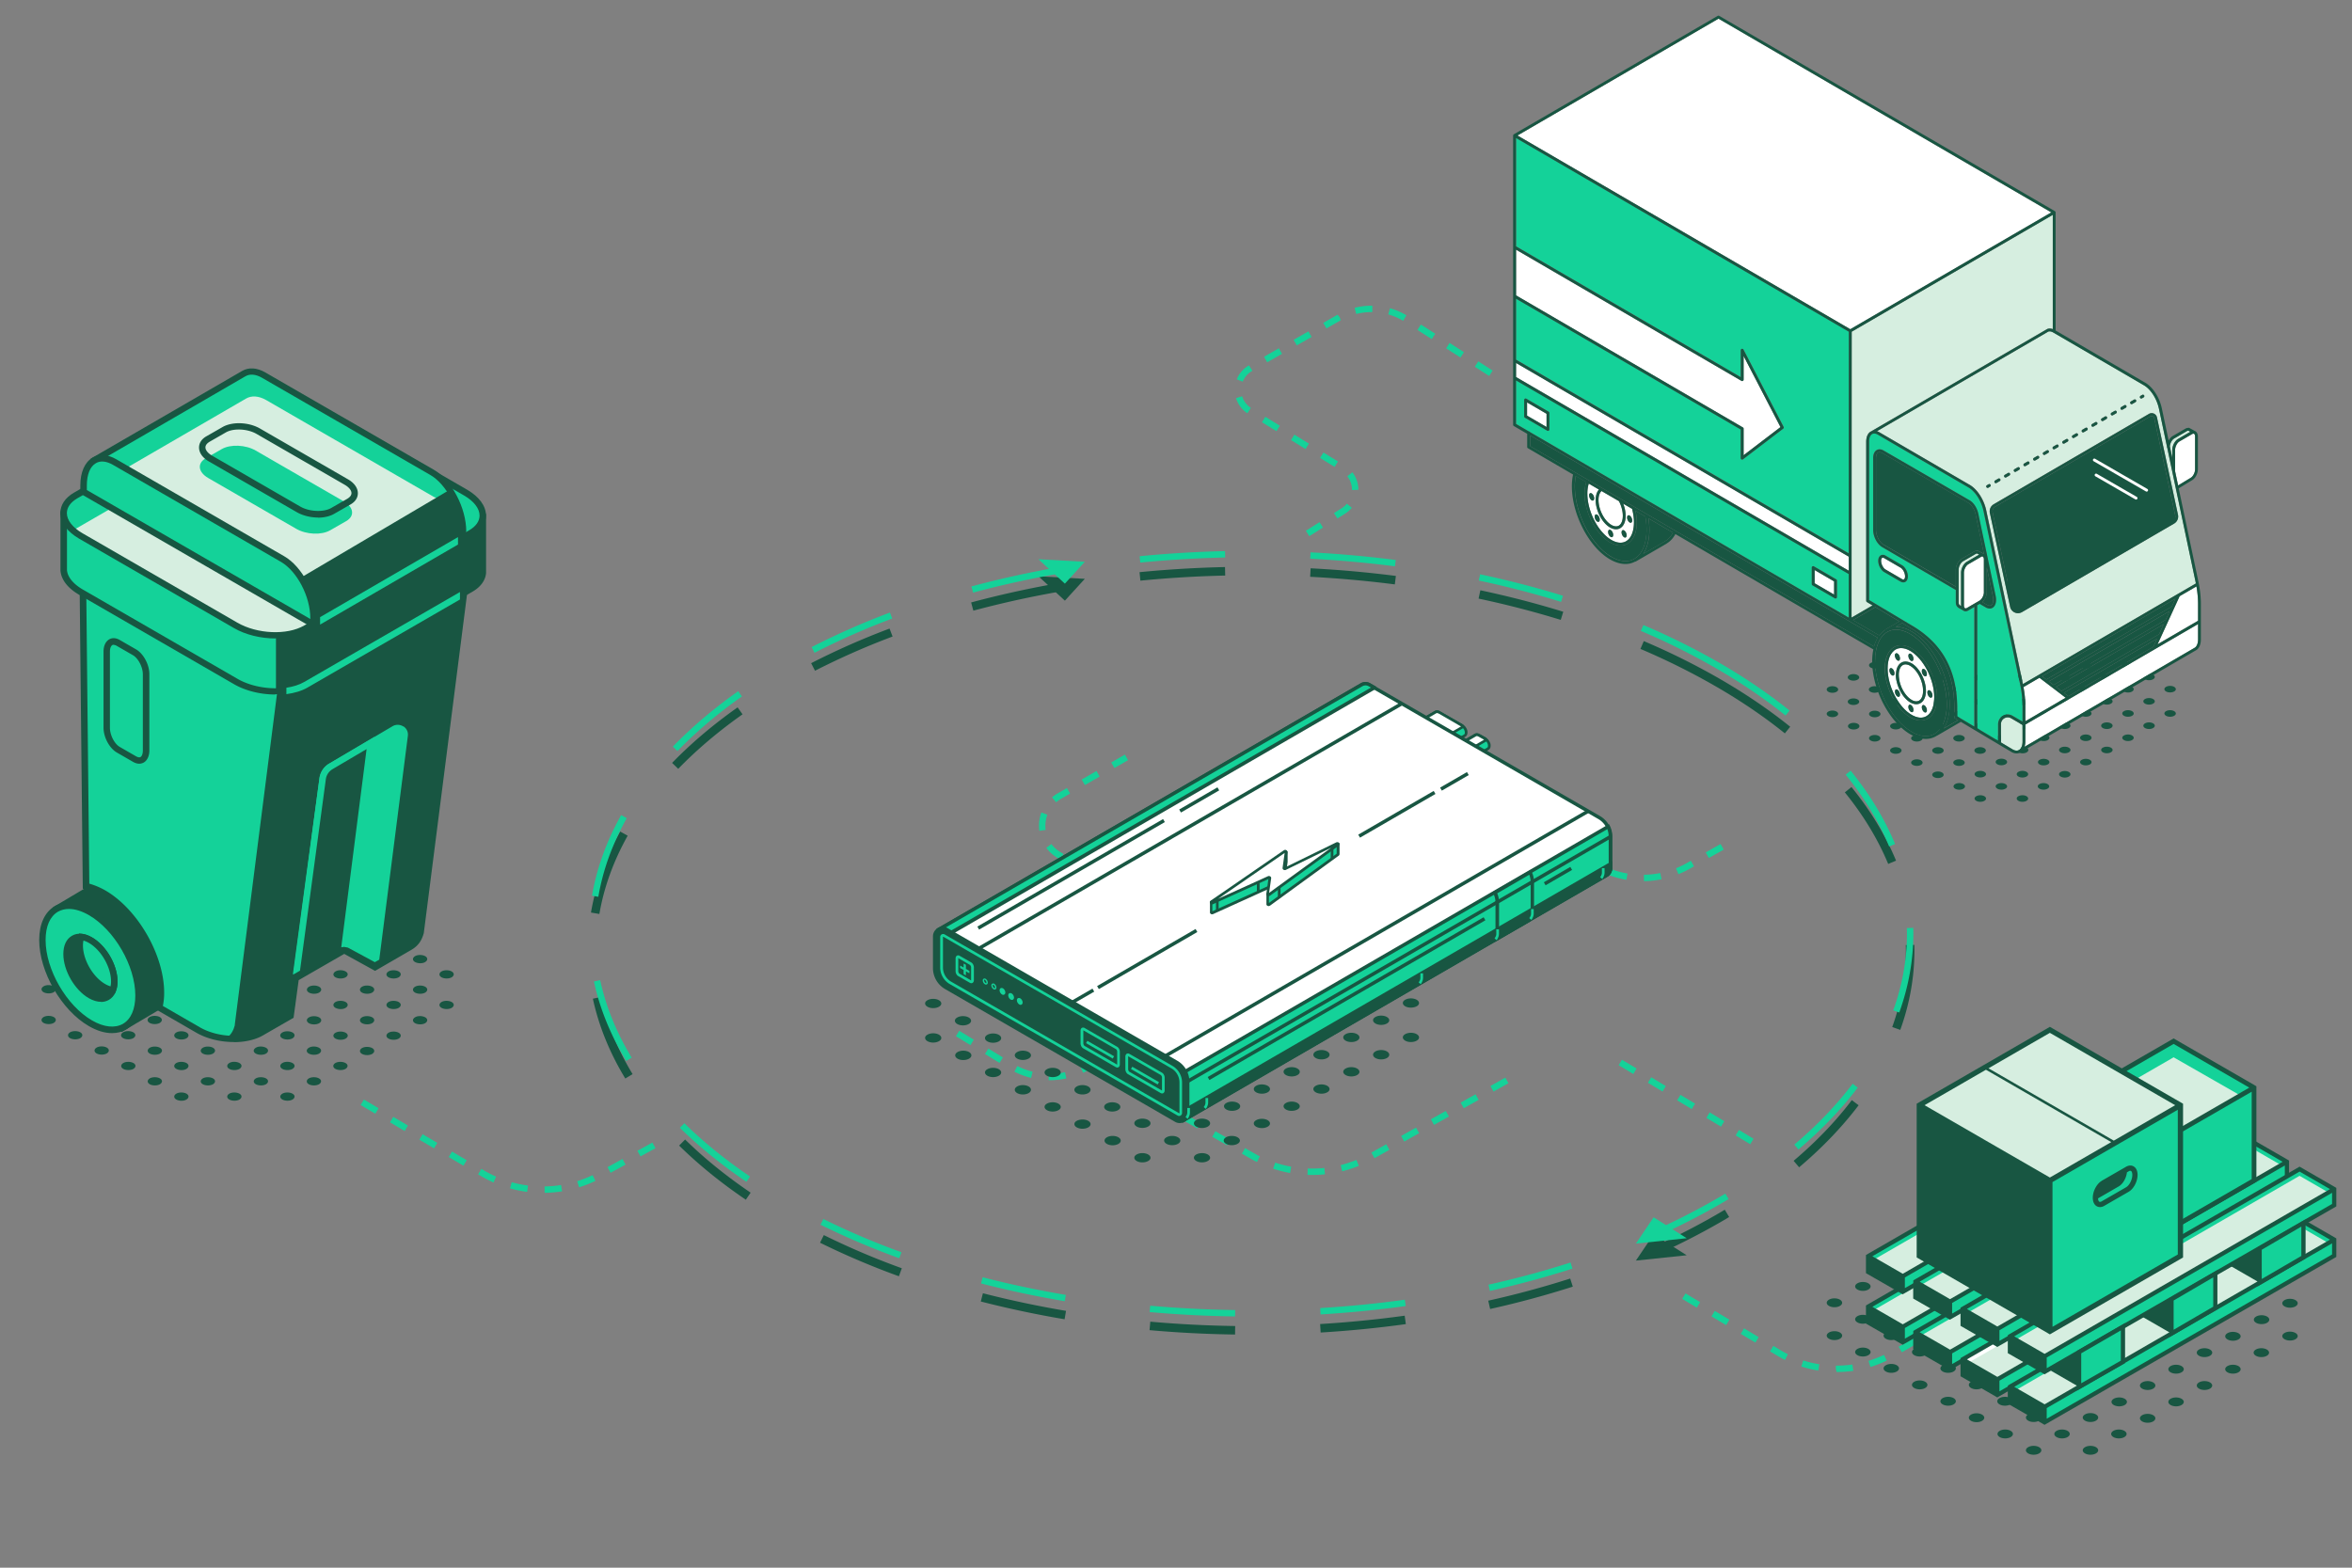 <svg xmlns="http://www.w3.org/2000/svg" width="300" height="200" fill="none"><rect width="100%" height="100%" fill="#808080" stroke="none"/><path fill="#14D299" d="m69.469 152.178-.012-.814c.7-.012 1.41-.072 2.108-.184l.13.804a15.89 15.89 0 0 1-2.226.194Zm-2.228-.125a15.671 15.671 0 0 1-2.19-.442l.219-.786c.681.191 1.378.333 2.074.421l-.103.807Zm6.625-.581-.244-.777c.666-.209 1.33-.469 1.968-.775l.352.733a15.72 15.72 0 0 1-2.076.819Zm-10.915-.615a15.244 15.244 0 0 1-1.623-.834l-.345-.199.415-.704.346.204c.497.294 1.013.559 1.536.79l-.33.743Zm14.93-1.239-.392-.716 1.907-1.044.394.716-1.908 1.044Zm-18.77-.904-1.874-1.104.417-.701 1.873 1.108-.416.697Zm22.587-1.185-.394-.715 1.907-1.045.395.716-1.908 1.044Zm-26.332-1.026-1.874-1.104.415-.701 1.874 1.106-.416.699Zm-3.747-2.212-1.873-1.107.415-.697 1.873 1.104-.415.7Zm-3.746-2.209L46 140.973l.415-.699 1.873 1.107-.415.701Zm119.491 7.816c-.199 0-.397-.001-.593-.01l.031-.814c.7.027 1.415.002 2.116-.071l.086.809c-.544.058-1.095.086-1.64.086Zm-2.811-.251a15.636 15.636 0 0 1-2.164-.551l.258-.772c.672.222 1.362.397 2.05.52l-.144.803Zm6.647-.218-.196-.791a15.203 15.203 0 0 0 2.008-.658l.309.755c-.687.278-1.399.512-2.121.694Zm-10.873-1.183a14.808 14.808 0 0 1-.777-.412l-1.147-.653.404-.708 1.147.652c.243.14.488.27.736.394l-.363.727Zm14.992-.489-.399-.711 1.898-1.063.399.71-1.898 1.064Zm-18.805-1.65-1.892-1.076.403-.706 1.892 1.076-.403.706Zm22.601-.475-.4-.711 1.9-1.062.399.709-1.899 1.064Zm-26.385-1.675-1.89-1.076.404-.708 1.89 1.074-.404.71Zm30.181-.45-.399-.711 1.897-1.062.401.709-1.899 1.064Zm-33.898-2.035a4.817 4.817 0 0 1-.998-2.126l.8-.158c.128.654.415 1.264.829 1.769l-.631.515Zm37.696-.091-.4-.71 1.898-1.062.399.709-1.897 1.063Zm3.796-2.125-.401-.709 1.898-1.063.4.71-1.897 1.062Zm-41.598-2.023-.783-.23a4.795 4.795 0 0 1 1.193-2.025l.581.572a4.007 4.007 0 0 0-.991 1.683Zm2.7-2.804-.389-.716 1.913-1.035.388.714-1.912 1.037Zm3.825-2.074-.388-.714 1.911-1.037.39.716-1.913 1.035Zm67.814 13.618-1.864-1.122.421-.697 1.863 1.12-.42.699Zm-3.728-2.241-1.866-1.118.421-.7 1.864 1.122-.419.696Zm-3.731-2.238-1.866-1.122.421-.696 1.865 1.118-.42.7Zm-3.73-2.24-1.863-1.12.42-.699 1.864 1.122-.421.697Zm-3.728-2.239-1.865-1.122.42-.696 1.865 1.118-.42.7Zm25.932 38.022-.099-.407v-.407c.771-.001 1.449-.05 2.11-.145l.118.806c-.7.101-1.417.152-2.129.153Zm-2.331-.186a14.905 14.905 0 0 1-2.176-.516l.251-.776a13.63 13.63 0 0 0 2.053.489l-.128.803Zm6.643-.457-.24-.779a14.196 14.196 0 0 0 1.968-.767l.353.733a14.98 14.98 0 0 1-2.081.813Zm-10.887-.9a15.16 15.16 0 0 1-1.006-.549l-.911-.544.419-.698.91.544c.313.184.629.358.95.519l-.362.728Zm14.899-.978-.409-.705 1.883-1.089.41.704-1.884 1.09Zm-18.683-1.232-1.868-1.114.419-.7 1.867 1.117-.418.697Zm22.449-.947-.41-.703 1.882-1.088.411.701-1.883 1.09Zm-26.184-1.282-1.868-1.115.419-.699 1.868 1.115-.419.699Zm29.95-.895-.41-.703 1.883-1.091.41.704-1.883 1.09Zm-33.685-1.336-1.867-1.117.419-.697 1.867 1.114-.419.7Zm-82.521-29.016-.156-.001.019-.814h.137c.649 0 1.298-.07 1.93-.205l.17.796c-.687.147-1.393.224-2.1.224Zm-2.397-.292a10.12 10.12 0 0 1-2.12-.79l.369-.726a9.263 9.263 0 0 0 1.947.724l-.196.792Zm6.644-.657-.348-.738c.269-.125.535-.267.795-.421l1.06-.633.418.701-1.06.632c-.283.167-.571.321-.865.459Zm-10.664-1.26-1.855-1.133.427-.694 1.855 1.135-.427.692Zm14.458-.946-.419-.699 1.868-1.115.42.701-1.869 1.113Zm-18.169-1.32-1.856-1.135.427-.695 1.856 1.134-.427.696Zm21.905-.907-.417-.7 1.868-1.113.419.698-1.87 1.115Zm28.529-16.493-.401-.709 1.893-1.068.402.708-1.894 1.069Zm3.79-2.138-.401-.706 1.894-1.069.402.707-1.895 1.068Zm31.687-1.382-.011-.814a11.37 11.37 0 0 0 2.085-.224l.161.797c-.732.148-1.482.231-2.235.241Zm-2.24-.17a12.258 12.258 0 0 1-2.172-.58l.282-.763c.657.243 1.339.422 2.026.54l-.136.803Zm-25.657-.583-.401-.708 1.895-1.067.401.707-1.895 1.068Zm32.286-.133-.307-.755a11.33 11.33 0 0 0 1.329-.639l.565-.319.401.709-.565.318c-.46.26-.94.49-1.423.686Zm-10.827-.828-1.88-1.093.409-.704 1.881 1.093-.41.704Zm-17.669-1.176-.401-.706 1.894-1.069.402.708-1.895 1.067Zm32.379-.067-.401-.709 1.894-1.068.402.709-1.895 1.068Zm-18.472-.944-.253-.147a11.704 11.704 0 0 0-1.635-.786l.293-.76c.606.235 1.195.517 1.751.841l.255.149-.411.703Zm-10.111-.971-.286-.762a12.297 12.297 0 0 1 2.164-.595l.146.801c-.689.121-1.369.311-2.024.556Zm6.202-.536a11.384 11.384 0 0 0-2.088-.203l.005-.814c.75.004 1.504.076 2.236.216l-.153.801Zm-28.586-38.603-.435-.69 1.744-1.097.436.689-1.745 1.098Zm3.587-2.257-.437-.687.996-.627c.25-.157.47-.348.656-.569l.625.524c-.24.285-.525.532-.845.733l-.995.626Zm1.859-3.62a2.82 2.82 0 0 0-.591-1.766l.641-.505c.495.625.766 1.416.766 2.226l-.816.046Zm-2.216-2.963-1.853-1.139.428-.692 1.853 1.138-.428.693Zm-3.706-2.277-1.852-1.138.426-.695 1.853 1.139-.427.694Zm-3.705-2.278-1.854-1.14.428-.693 1.852 1.138-.426.695Zm-3.718-2.289a3.534 3.534 0 0 1-1.44-1.926l.779-.236a2.737 2.737 0 0 0 1.112 1.485l-.451.677Zm-.588-4.025-.76-.297a3.564 3.564 0 0 1 1.56-1.787l.434.69-.028.016a2.75 2.75 0 0 0-1.206 1.378Zm31.433-.731-1.829-1.176.442-.686 1.83 1.176-.443.686Zm-28.311-1.742-.406-.706 1.888-1.08.406.707-1.888 1.08Zm24.652-.61-1.832-1.173.443-.686 1.83 1.176-.441.684Zm-20.877-1.55-.406-.706 1.89-1.079.406.708-1.89 1.077Zm17.215-.797-1.83-1.175.442-.686 1.83 1.175-.442.686ZM169.187 41.9l-.405-.706 1.827-1.044.263.32.146.383-1.831 1.047Zm9.785-.974a7.813 7.813 0 0 0-1.894-.816l.22-.784a8.649 8.649 0 0 1 2.093.898l-.419.702Zm-5.984-.869-.202-.788a8.763 8.763 0 0 1 2.149-.269h.112l-.011.814h-.101c-.657 0-1.312.083-1.947.243Zm-22.849 78.571-1.862-1.123.42-.697 1.864 1.121-.422.699Zm-3.727-2.246-1.862-1.122.42-.695 1.863 1.121-.421.696Zm-3.728-2.243-1.862-1.122.422-.699 1.863 1.123-.423.698Zm-3.724-2.245-1.863-1.121.42-.7 1.863 1.124-.42.697Zm-3.728-2.243-.402-.241a4.808 4.808 0 0 1-1.374-1.245l.657-.485c.303.412.688.759 1.14 1.031l.401.241-.422.699Zm-2.662-3.665a5.067 5.067 0 0 1-.042-.65c0-.579.101-1.145.303-1.684l.766.287a3.94 3.94 0 0 0-.216 1.941l-.811.106Zm2.143-3.639-.528-.62c.223-.191.467-.364.723-.511l1.179-.68.408.704-1.179.681a4.091 4.091 0 0 0-.603.426Zm3.666-2.193-.408-.706 1.885-1.086.407.706-1.884 1.086Zm3.768-2.175-.409-.705 1.743-1.005.408.706-1.742 1.004Z"/><path fill="#185642" d="M157.533 170.254a146.44 146.44 0 0 1-10.907-.557l.096-1.083c3.574.319 7.215.505 10.826.554l-.015 1.086Zm10.917-.255-.065-1.083c3.624-.219 7.255-.579 10.784-1.065l.149 1.074c-3.557.491-7.213.853-10.868 1.074Zm-32.658-1.692a129.915 129.915 0 0 1-10.691-2.267l.272-1.052c3.426.881 6.992 1.638 10.599 2.248l-.18 1.071Zm54.275-1.311-.237-1.061a118.492 118.492 0 0 0 10.449-2.822l.334 1.032a119.56 119.56 0 0 1-10.546 2.851Zm-75.41-4.175a98.75 98.75 0 0 1-10.061-4.28l.485-.973a97.212 97.212 0 0 0 9.948 4.233l-.372 1.02Zm96.181-2.545-.441-.992a87.734 87.734 0 0 0 8.348-4.217c.423-.243.84-.487 1.25-.735l.563.931c-.418.25-.842.5-1.27.746a88.81 88.81 0 0 1-8.45 4.267Zm-115.707-7.221c-3.176-2.153-6.037-4.477-8.506-6.906l.763-.774c2.422 2.385 5.234 4.664 8.355 6.78l-.612.9Zm134.351-4.134-.703-.83c2.881-2.435 5.379-5.041 7.424-7.742l.866.655c-2.092 2.763-4.644 5.429-7.587 7.917ZM79.757 137.594c-1.994-3.285-3.385-6.714-4.136-10.183l1.064-.228c.726 3.351 2.071 6.667 4.002 9.849l-.93.562Zm162.624-6.204-1.024-.368c1.154-3.193 1.74-6.47 1.74-9.737 0-.238-.004-.474-.011-.714l1.09-.027c.006.246.009.495.009.741 0 3.394-.607 6.792-1.804 10.105Zm-165.93-14.788-1.072-.183c.6-3.511 1.856-6.989 3.732-10.334l.95.53c-1.816 3.238-3.03 6.597-3.61 9.987Zm164.389-6.386c-1.3-3.14-3.161-6.209-5.528-9.128l.845-.68c2.435 2.998 4.349 6.158 5.687 9.391l-1.004.417ZM86.51 98.084l-.783-.755c2.41-2.488 5.222-4.873 8.356-7.085l.63.886c-3.081 2.174-5.84 4.513-8.204 6.954Zm141.15-4.524c-2.658-2.142-5.657-4.179-8.916-6.055a88.67 88.67 0 0 0-9.503-4.718l.426-.998a89.747 89.747 0 0 1 9.621 4.775c3.307 1.905 6.353 3.974 9.055 6.151l-.683.845Zm-123.703-7.99-.496-.964a95.907 95.907 0 0 1 10.003-4.415l.384 1.016a95.615 95.615 0 0 0-9.891 4.362Zm95.12-6.488a120.76 120.76 0 0 0-10.483-2.714l.227-1.063a121.34 121.34 0 0 1 10.575 2.74l-.319 1.037Zm-74.925-1.177-.282-1.047a129.35 129.35 0 0 1 10.661-2.375l.192 1.07a127.086 127.086 0 0 0-10.571 2.352Zm53.758-3.35a142.845 142.845 0 0 0-10.797-.97l.057-1.084c3.648.188 7.308.517 10.877.975l-.137 1.08Zm-32.453-.478-.107-1.082c3.594-.352 7.263-.573 10.9-.652l.026 1.084c-3.612.081-7.251.3-10.819.65Z"/><path fill="#185642" d="m210.921 157.472-2.261 3.349 6.479-.679-4.218-2.67ZM132.455 73.52l3.372 3.11 2.54-2.786-5.912-.325Z"/><path fill="#14D299" d="M157.537 167.947a146.793 146.793 0 0 1-10.899-.558l.073-.809c3.577.316 7.223.502 10.836.552l-.01.815Zm10.904-.255-.048-.813c3.629-.219 7.261-.577 10.794-1.065l.113.805c-3.554.492-7.206.851-10.859 1.073Zm-32.627-1.689a128.31 128.31 0 0 1-10.679-2.265l.203-.789c3.43.885 7.001 1.64 10.611 2.25l-.135.804Zm54.224-1.311-.179-.795c3.588-.8 7.107-1.754 10.461-2.828l.252.775a120.658 120.658 0 0 1-10.534 2.848Zm-75.334-4.17a97.766 97.766 0 0 1-10.046-4.275l.362-.73a97.174 97.174 0 0 0 9.962 4.24l-.278.765Zm96.077-2.54-.33-.744a88.503 88.503 0 0 0 8.362-4.225c.424-.242.841-.488 1.253-.737l.421.698c-.417.25-.837.5-1.267.745a89.29 89.29 0 0 1-8.439 4.263Zm-115.573-7.211c-3.169-2.151-6.025-4.467-8.486-6.889l.572-.579c2.427 2.386 5.245 4.671 8.373 6.791l-.459.677Zm134.186-4.126-.527-.621c2.889-2.444 5.394-5.057 7.443-7.766l.65.491c-2.085 2.757-4.631 5.413-7.566 7.896ZM79.875 135.353c-1.987-3.274-3.373-6.684-4.12-10.138l.797-.174c.729 3.368 2.081 6.695 4.02 9.891l-.697.421Zm162.377-6.18-.767-.276c1.16-3.21 1.748-6.502 1.748-9.782 0-.24-.004-.48-.011-.718l.817-.022c.006.247.009.493.009.74 0 3.376-.605 6.759-1.796 10.058ZM76.318 114.409l-.806-.138c.599-3.495 1.85-6.957 3.718-10.291l.711.4c-1.822 3.25-3.042 6.624-3.623 10.029Zm164.647-6.418c-1.305-3.151-3.17-6.232-5.547-9.16l.634-.511c2.426 2.988 4.333 6.136 5.667 9.359l-.754.312ZM86.41 95.817l-.585-.568c2.403-2.48 5.207-4.86 8.336-7.068l.472.667c-3.088 2.177-5.854 4.522-8.223 6.969Zm141.337-4.535c-2.664-2.145-5.67-4.185-8.934-6.065a88.596 88.596 0 0 0-9.52-4.726l.322-.75a90.695 90.695 0 0 1 9.606 4.768c3.301 1.904 6.343 3.968 9.038 6.14l-.512.633Zm-123.85-8.004-.374-.723a96.231 96.231 0 0 1 9.99-4.408l.289.762a95.169 95.169 0 0 0-9.905 4.369Zm95.219-6.496a119.72 119.72 0 0 0-10.494-2.718l.17-.798c3.618.77 7.171 1.69 10.565 2.737l-.241.78Zm-74.999-1.179-.212-.787c3.433-.924 7.016-1.72 10.65-2.368l.143.8c-3.61.646-7.171 1.438-10.581 2.355Zm53.809-3.354a143.83 143.83 0 0 0-10.806-.971l.043-.813c3.644.19 7.301.517 10.868.977l-.105.807Zm-32.484-.478-.078-.81c3.591-.354 7.256-.572 10.89-.654l.019.814c-3.614.082-7.259.3-10.831.65Z"/><path fill="#14D299" d="m210.921 155.298-2.261 3.353 6.479-.683-4.218-2.67Zm-78.466-83.952 3.372 3.114 2.54-2.788-5.912-.326Z"/><path fill="#185642" d="M37.311 139.525c.35.2.35.533 0 .75-.35.199-.932.199-1.299 0-.35-.2-.35-.534 0-.75.35-.2.933-.2 1.3 0Zm3.379-1.949c.35.2.35.533 0 .749-.35.2-.933.2-1.3 0-.35-.2-.35-.533 0-.749.35-.2.934-.2 1.3 0Zm3.381-1.96c.35.2.35.533 0 .749-.35.2-.933.2-1.3 0-.35-.2-.35-.533 0-.749.35-.2.934-.2 1.3 0Zm-13.527 3.909c.35.2.35.533 0 .75-.35.199-.933.199-1.3 0-.35-.2-.35-.534 0-.75.35-.2.933-.2 1.3 0Zm3.384-1.949c.35.2.35.533 0 .749-.35.2-.933.2-1.3 0-.35-.2-.35-.533 0-.749.35-.2.933-.2 1.3 0Zm3.383-1.96c.35.2.35.533 0 .75-.35.2-.932.2-1.299 0-.35-.2-.35-.533 0-.75.35-.216.933-.2 1.3 0Zm3.383-1.949c.35.2.35.533 0 .75-.35.199-.933.199-1.3 0-.366-.2-.35-.533 0-.75.35-.217.933-.2 1.3 0Zm-16.91 5.858c.35.2.35.533 0 .75-.35.216-.933.199-1.3 0-.349-.2-.349-.534 0-.75.35-.2.934-.2 1.3 0Zm3.384-1.949c.35.2.35.533 0 .749-.35.2-.933.2-1.3 0-.35-.2-.35-.533 0-.749.35-.2.934-.2 1.3 0Zm3.376-1.96c.35.2.35.533 0 .75-.35.2-.933.2-1.3 0-.35-.2-.35-.533 0-.75.35-.216.933-.2 1.3 0Zm3.385-1.949c.35.2.35.533 0 .75-.35.199-.933.199-1.3 0-.366-.2-.35-.533 0-.75.35-.217.933-.2 1.3 0Zm3.381-1.951c.35.2.35.533 0 .75-.35.2-.933.2-1.3 0-.366-.2-.35-.533 0-.75.35-.2.933-.2 1.3 0Zm-16.91 5.86c.35.2.35.533 0 .749-.35.2-.932.2-1.299 0-.35-.2-.35-.533 0-.749.35-.2.933-.2 1.3 0Zm3.384-1.96c.35.2.35.533 0 .749-.35.217-.933.2-1.3 0-.349-.2-.349-.533 0-.749.35-.2.934-.2 1.3 0Zm3.384-1.95c.35.199.35.533 0 .749-.35.2-.933.2-1.3 0-.35-.2-.35-.533 0-.749.35-.2.934-.2 1.3 0Zm3.376-1.95c.35.2.35.533 0 .75-.35.2-.933.2-1.3 0-.35-.2-.35-.533 0-.75.35-.2.933-.2 1.3 0Zm3.384-1.95c.35.2.35.533 0 .75-.35.2-.933.2-1.3 0-.35-.2-.35-.533 0-.75.35-.2.933-.2 1.3 0Zm-16.908 5.85c.35.2.35.533 0 .749-.35.2-.933.2-1.3 0-.35-.2-.35-.533 0-.749.35-.2.933-.2 1.3 0Zm3.38-1.95c.35.199.35.533 0 .749-.35.2-.932.2-1.299 0-.35-.2-.35-.533 0-.749.35-.2.933-.2 1.3 0Zm3.384-1.95c.35.2.35.533 0 .75-.35.2-.933.2-1.3 0-.349-.2-.349-.533 0-.75.35-.2.934-.2 1.3 0Zm3.384-1.95c.35.2.35.533 0 .75-.35.2-.933.2-1.3 0-.35-.2-.35-.533 0-.75.35-.2.934-.2 1.3 0Zm3.376-1.954c.35.2.35.533 0 .75-.35.2-.933.2-1.3 0-.35-.2-.35-.533 0-.75.35-.2.933-.2 1.3 0Zm-16.924 5.833c.35.2.35.533 0 .75-.35.2-.932.2-1.299 0-.35-.2-.35-.533 0-.75.35-.2.933-.2 1.3 0Zm3.384-1.95c.35.2.35.533 0 .749-.35.2-.933.2-1.3 0-.35-.199-.35-.533 0-.749.35-.2.933-.2 1.3 0Zm3.381-1.944c.35.199.35.533 0 .749-.35.2-.933.2-1.3 0-.349-.2-.349-.533 0-.749.35-.2.934-.2 1.3 0Zm3.385-1.964c.35.2.35.533 0 .75-.35.2-.933.2-1.3 0-.366-.2-.349-.533 0-.75.35-.216.934-.2 1.3 0Zm3.377-1.955c.35.199.35.533 0 .749-.35.2-.932.2-1.299 0-.35-.2-.35-.533 0-.749.35-.2.933-.2 1.3 0Zm-16.907 5.863c.35.2.35.533 0 .749-.35.2-.934.2-1.3 0-.35-.199-.35-.533 0-.749.35-.2.933-.2 1.3 0Zm3.38-1.944c.35.199.35.533 0 .749-.35.2-.932.2-1.299 0-.35-.2-.35-.533 0-.749.35-.2.933-.2 1.3 0Zm3.384-1.965c.35.2.35.533 0 .749-.35.217-.933.2-1.3 0-.35-.2-.35-.533 0-.749.35-.2.933-.2 1.3 0Zm3.381-1.954c.35.199.35.533 0 .749-.35.2-.933.2-1.3 0-.349-.2-.349-.533 0-.749.35-.2.934-.2 1.3 0Zm3.381-1.951c.35.2.35.533 0 .75-.35.217-.933.2-1.299 0-.35-.2-.35-.533 0-.75.35-.2.933-.2 1.3 0Zm-16.908 5.87c.35.199.35.533 0 .749-.35.2-.933.2-1.3 0-.35-.2-.35-.533 0-.749.35-.2.934-.2 1.3 0Zm3.382-1.965c.35.2.35.533 0 .749-.35.2-.934.2-1.3 0-.35-.2-.35-.533 0-.749.35-.2.933-.2 1.3 0Zm3.38-1.954c.35.199.35.533 0 .749-.35.2-.932.2-1.299 0-.35-.2-.35-.533 0-.749.35-.2.933-.2 1.3 0Zm3.384-1.951c.35.2.35.533 0 .75-.35.2-.933.2-1.3 0-.35-.2-.35-.533 0-.75.35-.2.933-.2 1.3 0Zm3.381-1.949c.35.2.35.533 0 .75-.35.2-.933.2-1.3 0-.349-.2-.349-.533 0-.75.35-.2.934-.2 1.3 0Zm-13.527 3.901c.35.2.35.533 0 .75-.35.2-.933.2-1.3 0-.35-.2-.35-.533 0-.75.35-.217.934-.2 1.3 0Zm3.382-1.952c.35.2.35.533 0 .75-.35.2-.934.2-1.3 0-.35-.2-.35-.533 0-.75.35-.2.933-.2 1.3 0Zm3.38-1.949c.35.2.35.533 0 .75-.35.2-.932.2-1.299 0-.35-.2-.35-.533 0-.75.35-.2.933-.2 1.3 0Zm3.384-1.95c.35.2.35.533 0 .75-.35.199-.933.199-1.3 0-.35-.2-.35-.533 0-.75.35-.2.933-.2 1.3 0Zm30.469 13.725c.35.199.35.533 0 .749-.35.2-.933.2-1.3 0-.35-.2-.35-.533 0-.749.35-.2.933-.2 1.3 0Zm3.381-1.955c.35.2.35.534 0 .75-.35.2-.933.2-1.3 0-.35-.2-.35-.533 0-.75.35-.199.933-.199 1.3 0Zm3.381-1.969c.35.2.35.533 0 .75-.35.2-.933.2-1.3 0-.35-.2-.35-.533 0-.75.35-.216.933-.2 1.3 0Zm3.379-1.951c.35.199.35.533 0 .749-.35.2-.933.2-1.3 0-.35-.2-.35-.533 0-.749.35-.2.933-.2 1.3 0Zm-14.824 3.92c.35-.199.934-.199 1.3 0 .35.2.367.534 0 .75-.35.2-.933.2-1.3 0-.349-.2-.366-.533 0-.75Zm4.683-1.97c.35.2.35.533 0 .749-.35.2-.933.2-1.3 0-.35-.2-.35-.533 0-.749.35-.2.933-.2 1.3 0Zm3.381-1.95c.35.199.35.533 0 .749-.35.2-.933.2-1.3 0-.35-.2-.35-.533 0-.749.35-.2.933-.2 1.3 0Zm3.381-1.95c.35.2.35.533 0 .75-.35.2-.933.2-1.3 0-.35-.2-.35-.533 0-.75.35-.2.933-.2 1.3 0Zm3.379-1.95c.35.2.35.533 0 .75-.35.2-.933.2-1.3 0-.35-.2-.35-.533 0-.75.35-.2.933-.2 1.3 0Zm-18.207 5.86c.35-.2.933-.2 1.3 0 .35.199.366.533 0 .749-.35.2-.933.2-1.3 0-.35-.2-.366-.533 0-.749Zm4.68-1.96c.35.199.35.533 0 .749-.35.217-.933.2-1.3 0-.35-.2-.35-.533 0-.749.35-.2.933-.2 1.3 0Zm3.386-1.95c.35.2.35.533 0 .75-.35.2-.933.2-1.3 0-.35-.2-.35-.533 0-.75.35-.2.933-.2 1.3 0Zm3.381-1.95c.35.2.35.533 0 .75-.35.2-.933.2-1.3 0-.35-.2-.35-.533 0-.75.35-.2.933-.2 1.3 0Zm3.381-1.949c.35.2.35.533 0 .75-.35.216-.933.199-1.3 0-.35-.2-.35-.534 0-.75.35-.2.933-.2 1.3 0Zm-18.212 5.849c.35-.2.933-.2 1.3 0 .366.199.366.533 0 .749-.35.2-.933.2-1.3 0-.35-.2-.366-.533 0-.749Zm4.685-1.95c.35.2.35.533 0 .75-.35.2-.933.2-1.3 0-.35-.2-.35-.533 0-.75.35-.2.934-.2 1.3 0Zm3.379-1.948c.35.199.35.533 0 .749-.35.2-.933.2-1.3 0-.35-.2-.35-.533 0-.749.35-.217.933-.2 1.3 0Zm3.386-1.951c.35.2.35.533 0 .75-.35.199-.933.199-1.3 0-.35-.2-.35-.534 0-.75.35-.2.933-.2 1.3 0Zm3.381-1.965c.35.2.35.533 0 .75-.35.2-.933.2-1.3 0-.35-.2-.35-.533 0-.75.35-.2.933-.2 1.3 0Zm-18.212 5.864c.35-.2.933-.2 1.3 0 .35.2.366.533 0 .75-.35.2-.933.2-1.3 0-.35-.2-.366-.533 0-.75Zm4.681-1.948c.35.199.35.533 0 .749-.35.2-.933.2-1.3 0-.366-.2-.35-.533 0-.749.35-.217.933-.2 1.3 0Zm3.385-1.951c.35.2.35.533 0 .75-.35.199-.933.199-1.3 0-.35-.2-.35-.534 0-.75.35-.2.934-.2 1.3 0Zm3.379-1.965c.35.2.35.533 0 .75-.35.2-.933.2-1.3 0-.35-.2-.35-.533 0-.75.35-.2.933-.2 1.3 0Zm3.386-1.944c.35.2.35.533 0 .749-.35.2-.933.2-1.3 0-.35-.2-.35-.533 0-.749.35-.2.933-.2 1.3 0Zm-18.243 5.839c.35-.2.933-.2 1.3 0 .35.2.366.533 0 .749-.35.2-.933.2-1.3 0-.35-.2-.366-.533 0-.749Zm4.68-1.961c.35.2.35.533 0 .749-.35.2-.933.2-1.3 0-.35-.2-.35-.533 0-.749.35-.2.933-.2 1.3 0Zm3.38-1.951c.35.2.35.534 0 .75-.349.2-.932.2-1.298 0-.35-.2-.35-.533 0-.75.35-.199.932-.199 1.299 0Zm3.382-1.948c.35.2.35.533 0 .75-.35.2-.933.2-1.3 0-.35-.2-.35-.533 0-.75.35-.2.933-.2 1.3 0Zm3.382-1.95c.35.2.35.534 0 .75-.35.2-.933.2-1.299 0-.367-.2-.35-.533 0-.75.35-.216.933-.199 1.3 0Zm-18.207 5.864c.35-.2.933-.2 1.3 0 .349.2.366.533 0 .75-.35.2-.934.2-1.3 0-.35-.2-.367-.533 0-.75Zm4.682-1.966c.35.2.35.534 0 .75-.35.2-.933.2-1.3 0-.35-.2-.35-.533 0-.75.35-.199.933-.199 1.3 0Zm3.381-1.948c.35.2.35.533 0 .75-.35.2-.933.2-1.3 0-.35-.2-.35-.533 0-.75.35-.2.933-.2 1.3 0Zm3.38-1.949c.35.2.35.533 0 .75-.349.2-.932.2-1.298 0-.35-.2-.35-.533 0-.75.35-.2.932-.2 1.299 0Zm3.382-1.945c.35.2.35.533 0 .749-.35.2-.933.2-1.3 0-.35-.2-.35-.533 0-.749.35-.2.933-.2 1.3 0 .35.2-.35-.2 0 0Zm-18.205 5.842c.35-.199.933-.199 1.3 0 .349.2.366.534 0 .75-.35.2-.934.2-1.3 0-.367-.2-.367-.533 0-.75Zm4.679-1.947c.35.2.35.533 0 .749-.35.2-.933.2-1.3 0-.366-.2-.349-.533 0-.749.35-.217.934-.2 1.3 0Zm3.383-1.95c.35.2.35.533 0 .75-.35.2-.933.2-1.3 0-.35-.2-.35-.533 0-.75.35-.2.933-.2 1.3 0Zm3.381-1.948c.35.2.35.533 0 .749-.35.2-.933.2-1.3 0-.35-.2.933-.949 1.3-.749Z"/><path fill="#185642" d="M23.804 123.362c0-3.915-2.748-8.663-6.13-10.628-1.749-1.016-3.331-1.066-4.447-.35l-5.88 3.498 8.328 15.192 6.347-3.748h.017c1.1-.649 1.765-2.015 1.765-3.948v-.016Z"/><path fill="#185642" d="m15.493 131.651-8.73-15.908 6.564-3.898c1.266-.6 2.849-.417 4.531.549 3.498 2.016 6.347 6.947 6.347 10.978 0 2.032-.7 3.548-1.966 4.314l-6.746 3.982v-.017ZM7.88 116.026l7.93 14.476 5.98-3.532c1.049-.616 1.599-1.899 1.599-3.615 0-3.781-2.666-8.379-5.93-10.261-1.566-.9-2.982-1.033-4.032-.367l-.333.217-5.197 3.082H7.88Z"/><path fill="#14D299" d="M17.658 127.007c0 3.914-2.749 5.497-6.13 3.548-3.382-1.949-6.13-6.713-6.13-10.628s2.748-5.497 6.13-3.548c3.381 1.949 6.13 6.713 6.13 10.628Z"/><path fill="#185642" d="M14.278 131.802c-.916 0-1.915-.3-2.948-.899C7.832 128.887 5 123.956 5 119.925c0-2.049.716-3.582 1.999-4.331 1.3-.75 2.982-.6 4.747.433 3.499 2.016 6.347 6.946 6.347 10.978 0 2.049-.716 3.581-1.999 4.331-.533.316-1.15.466-1.799.466h-.017Zm-5.48-15.842c-.516 0-.983.117-1.4.35-1.032.6-1.582 1.882-1.582 3.615 0 3.765 2.666 8.379 5.93 10.261 1.5.867 2.899 1.016 3.932.433 1.033-.599 1.582-1.882 1.582-3.614 0-3.782-2.665-8.379-5.93-10.262-.9-.516-1.766-.783-2.532-.783Z"/><path fill="#185642" d="M14.576 125.237c0 1.949-1.366 2.732-3.049 1.766-1.682-.966-3.048-3.332-3.048-5.281 0-1.949 1.366-2.732 3.048-1.766 1.683.967 3.049 3.332 3.049 5.281Z"/><path fill="#185642" d="M12.893 127.81c-.483 0-1.016-.15-1.566-.466-1.816-1.05-3.248-3.532-3.248-5.631 0-1.099.383-1.916 1.099-2.332.7-.417 1.616-.333 2.565.216 1.816 1.05 3.249 3.532 3.249 5.631 0 1.099-.383 1.916-1.1 2.332-.3.167-.633.267-1 .267v-.017Zm-2.716-7.863c-.216 0-.416.05-.582.15-.45.25-.683.833-.683 1.616 0 1.799 1.265 4.015 2.831 4.914.683.383 1.3.467 1.75.217.45-.25.682-.833.682-1.616 0-1.816-1.266-4.015-2.848-4.914-.416-.233-.816-.367-1.15-.367Z"/><path fill="#14D299" d="M11.532 119.942c-.416-.233-.816-.367-1.183-.4a3.08 3.08 0 0 0-.2 1.099c0 1.949 1.366 4.298 3.049 5.281.416.233.816.367 1.182.4.117-.317.2-.666.2-1.1 0-1.949-1.366-4.297-3.048-5.28Z"/><path fill="#185642" d="m14.647 126.754-.3-.034c-.433-.033-.883-.2-1.35-.466-1.815-1.05-3.248-3.532-3.248-5.631 0-.449.084-.866.233-1.249l.117-.283.3.033c.433.033.883.2 1.35.467 1.815 1.049 3.247 3.531 3.247 5.63 0 .45-.083.866-.233 1.249l-.116.284Zm-3.998-6.764c-.05.2-.067.417-.067.633 0 1.816 1.266 4.015 2.832 4.915.233.133.466.233.683.299.05-.199.067-.416.067-.633 0-1.815-1.266-4.014-2.832-4.914a3.455 3.455 0 0 0-.683-.3Z"/><path fill="#14D299" d="m10.56 75.53.383 37.497c.7.15 1.433.433 2.215.883 4.048 2.332 7.33 8.029 7.33 12.693 0 .7-.083 1.333-.217 1.899l4.981 2.882c2.382 1.383 5.98 1.533 8.046.333l3.748-2.165.65-4.798 6.196-3.581 3.932 2.165 4.43-2.565c.884-.5 1.184-1.166 1.383-1.882v-.1l5.48-42.962-48.574-.3h.017Z"/><path fill="#185642" d="m16.123 75.55 19.306 12.195-5.48 42.961v.1c-.167.616-.433 1.166-1.05 1.633 1.683.183 3.398-.05 4.581-.733l3.748-2.166.65-4.798 6.197-3.581 3.931 2.166 4.431-2.566c.883-.5 1.183-1.166 1.383-1.882v-.1l5.48-42.962-43.177-.266Z"/><path fill="#185642" d="M29.817 132.939c-1.666 0-3.398-.4-4.764-1.183l-5.247-3.032.066-.3a7.93 7.93 0 0 0 .217-1.799c0-4.531-3.198-10.078-7.13-12.343-.716-.417-1.416-.7-2.082-.833l-.316-.067-.4-38.247h.416l49.041.316-5.563 43.595c-.217.749-.55 1.532-1.583 2.132l-4.63 2.682-3.932-2.166-5.814 3.349-.65 4.797-3.93 2.266c-.983.566-2.316.849-3.699.849v-.016Zm-9.062-4.615 4.731 2.732c2.266 1.316 5.697 1.466 7.63.334l3.581-2.066.65-4.798 6.563-3.798 3.931 2.166 4.231-2.449c.733-.416 1-.933 1.2-1.632l5.43-42.546-47.692-.3.383 36.765a9.38 9.38 0 0 1 2.016.85c4.165 2.399 7.53 8.262 7.53 13.06a8.14 8.14 0 0 1-.167 1.699l-.017-.017Z"/><path fill="#14D299" d="M51.44 92.68a1.301 1.301 0 0 0-1.367-.033l-8.079 4.764a2.57 2.57 0 0 0-1.25 1.883l-3.397 25.087v-.067l6.513-3.698 3.948 2.133.566-.317 3.648-28.535c.067-.5-.15-.967-.566-1.233l-.017.016Z"/><path fill="#185642" d="m43.91 121.199 3.382-26.436-5.08 2.998a2.158 2.158 0 0 0-1.05 1.583l-3.448 25.42 6.197-3.581v.016Z"/><path fill="#14D299" d="M41.995 97.413a2.57 2.57 0 0 0-1.25 1.882l-3.331 25.021.85-.483 3.297-24.421c.067-.533.384-1 .85-1.283l4.348-2.565-3.232 25.287.367-.05.45.083 3.43-26.886-5.796 3.432.017-.017Zm19.593-24.384v-7.263c0-.1-.083-.184-.183-.184L46.812 64.55l-7.18-4.148c-2.648-1.533-6.646-1.7-8.945-.367l-7.962 4.598-14.476.633s-.15.067-.15.15v7.346c.067.966.8 1.966 2.182 2.765l19.757 11.411c2.648 1.533 6.646 1.7 8.945.367l21.04-12.144c.965-.55 1.465-1.283 1.532-2.066v.034-.117l.033.017Z"/><path fill="#185642" d="M35.114 88.603c-1.832 0-3.764-.45-5.264-1.316l-19.756-11.41c-1.45-.833-2.299-1.933-2.382-3.099V65.4c0-.3.233-.55.533-.567L22.62 64.2l7.879-4.547c2.399-1.383 6.596-1.217 9.345.366l7.096 4.098 14.493 1.033a.602.602 0 0 1 .566.6v7.362c-.083.933-.7 1.783-1.749 2.382L39.212 87.638c-1.1.633-2.549.933-4.081.933l-.017.034Zm-26.57-22.92v7.046c.067.867.784 1.75 1.966 2.449l19.757 11.41c2.532 1.467 6.347 1.633 8.529.367l21.039-12.143c.8-.467 1.25-1.05 1.332-1.7v-7.13l-14.559-1.066-7.18-4.147c-2.531-1.466-6.346-1.633-8.528-.367l-8.146 4.648-14.226.633h.017Z"/><path fill="#14D299" d="m60.056 68.001-21.04 12.144c-2.298 1.316-6.296 1.15-8.945-.366L10.315 68.368c-2.649-1.533-2.932-3.831-.65-5.164l21.04-12.144c2.298-1.316 6.296-1.15 8.945.366l19.756 11.411c2.649 1.533 2.932 3.832.65 5.164Z"/><path fill="#D6EEE0" d="M29.851 79.781c2.65 1.533 6.647 1.7 8.946.367L59.703 68.07a6.777 6.777 0 0 0-.917-.633L39.03 56.027c-2.649-1.533-6.647-1.7-8.945-.367L9.179 67.738c.266.216.566.433.916.633l19.756 11.41Z"/><path fill="#185642" d="M35.118 81.45c-1.833 0-3.765-.45-5.264-1.316l-19.757-11.41c-1.516-.883-2.399-2.066-2.399-3.282 0-1.016.617-1.95 1.75-2.599L30.487 50.7c2.398-1.382 6.596-1.216 9.345.367l19.756 11.41c1.516.884 2.399 2.066 2.399 3.282 0 1.017-.616 1.95-1.75 2.6L39.2 80.5c-1.1.633-2.549.933-4.081.933v.016Zm-.534-30.867c-1.382 0-2.698.283-3.68.85L9.863 63.575c-.866.5-1.333 1.166-1.333 1.883 0 .9.717 1.832 1.983 2.565l19.756 11.41c2.532 1.467 6.347 1.633 8.529.367l21.04-12.144c.865-.5 1.332-1.166 1.332-1.882 0-.9-.717-1.832-1.983-2.565l-19.755-11.41c-1.383-.8-3.165-1.216-4.848-1.216Z"/><path fill="#14D299" d="M55.107 60.276 33.652 47.883c-.983-.567-1.9-.6-2.582-.2L11.996 58.76s-.033.067 0 .084l28.019 20.84 19.057-11.062v-.816c0-2.899-1.766-6.28-3.948-7.53h-.017Z"/><path fill="#D6EEE0" d="M55.422 63.441 33.966 51.048c-.983-.567-1.899-.6-2.582-.2L14.56 60.609l25.62 19.057 18.89-10.96c-.6-2.216-1.999-4.348-3.632-5.281l-.016.016Z"/><path fill="#185642" d="m39.965 80.164-28.402-21.14v-.482l.217-.15L30.87 47.33c.85-.5 1.916-.433 2.998.2l21.456 12.393c2.282 1.316 4.148 4.864 4.148 7.896v1.05l-19.49 11.31-.017-.016ZM12.68 58.824l27.353 20.357L58.639 68.37v-.583c0-2.765-1.683-5.98-3.732-7.18L33.453 48.214c-.833-.483-1.582-.55-2.165-.2l-18.61 10.794v.017Z"/><path fill="#14D299" d="M39.999 79.683 10.664 62.742v-.817c0-2.898 1.766-4.23 3.948-2.981l21.456 12.393c2.182 1.25 3.948 4.631 3.948 7.53v.816h-.017Z"/><path fill="#185642" d="M40.413 80.4 10.246 62.976v-1.05c0-1.682.566-2.965 1.566-3.548.85-.5 1.915-.416 2.998.2l21.456 12.394c2.282 1.316 4.148 4.864 4.148 7.896V80.4Zm-29.35-17.89L39.58 78.967v-.1c0-2.766-1.683-5.98-3.732-7.18L14.394 59.294c-.816-.466-1.583-.55-2.166-.2-.733.417-1.15 1.45-1.15 2.832v.583h-.016Z"/><path fill="#185642" d="m38.382 73.688 18.99-11.211 1.266 2.515.417 3.631-19.057 11.061-.416-3.398-1.2-2.599Z"/><path fill="#185642" d="M35.199 81.05v7.162l2.698-.4 22.822-13.16.866-1.549-.233-6.546-1.3 1.449L38.996 80.15l-2.565.833-1.232.066Z"/><path fill="#14D299" d="M39.212 87.723 58.668 76.48v-.95L38.795 87.007c-.633.366-1.416.6-2.265.733v.816c1-.133 1.932-.4 2.682-.833ZM58.418 68.52 40.827 78.733v.95l17.59-10.212v-.95Zm-14.256-2.042-2.032 1.166c-1.116.65-3.065.566-4.348-.183l-11.228-6.48c-1.282-.75-1.432-1.866-.316-2.516L28.27 57.3c1.116-.65 3.065-.566 4.348.183l11.227 6.48c1.283.75 1.433 1.866.317 2.516Z"/><path fill="#185642" d="M40.547 66.024c-.916 0-1.899-.234-2.665-.667l-11.228-6.48c-.816-.466-1.266-1.116-1.266-1.782 0-.583.333-1.1.966-1.45l2.033-1.165c1.249-.717 3.348-.633 4.764.183l11.227 6.48c.817.466 1.266 1.116 1.266 1.782 0 .583-.333 1.1-.966 1.45l-2.032 1.166c-.566.333-1.316.5-2.099.5v-.017ZM30.469 54.796c-.633 0-1.233.117-1.683.383l-2.032 1.166c-.25.15-.55.383-.55.733s.317.75.867 1.066l11.227 6.48c1.15.667 2.965.75 3.948.184l2.032-1.166c.25-.15.55-.384.55-.733 0-.35-.316-.75-.866-1.066l-11.228-6.48c-.633-.367-1.482-.567-2.265-.567ZM17.753 97.43c-.25 0-.516-.084-.783-.234l-2.082-1.2c-.933-.55-1.683-1.932-1.683-3.165V83.12c0-.717.267-1.283.717-1.55.4-.233.883-.2 1.366.084l2.082 1.2c.933.549 1.682 1.931 1.682 3.164v9.712c0 .716-.266 1.283-.716 1.55-.183.1-.383.15-.583.15Zm-3.265-15.177s-.117 0-.167.05c-.183.117-.3.417-.3.833v9.712c0 .933.584 2.066 1.267 2.449l2.082 1.2c.133.066.366.183.55.082.183-.116.3-.416.3-.832v-9.712c0-.933-.584-2.05-1.267-2.449l-2.082-1.2a.802.802 0 0 0-.383-.116v-.016Zm258.752 98.29c-.384.222-.384.577 0 .799.385.222 1.006.222 1.391 0s.385-.577 0-.799c-.385-.222-1.006-.222-1.391 0Zm-3.626-2.094c-.384.222-.384.577 0 .799.385.222 1.006.222 1.391 0s.385-.577 0-.799c-.385-.222-1.006-.222-1.391 0Zm-3.625-2.088c-.384.222-.384.577 0 .799.385.222 1.006.222 1.391 0s.385-.577 0-.799c-.385-.222-1.006-.222-1.391 0Zm10.875 2.088c-.385.222-.385.577 0 .799.384.222 1.006.222 1.39 0 .385-.222.385-.577 0-.799-.384-.222-1.006-.222-1.39 0Zm-3.624-2.088c-.384.222-.384.577 0 .799.385.222 1.006.222 1.391 0s.385-.577 0-.799c-.385-.222-1.006-.222-1.391 0Zm-3.626-2.084c-.384.222-.384.577 0 .799.385.222 1.006.222 1.391 0s.385-.577 0-.799c-.385-.222-1.006-.222-1.391 0Zm10.876 2.084c-.385.222-.385.577 0 .799.384.222 1.006.222 1.39 0 .385-.222.385-.577 0-.799-.384-.222-1.006-.222-1.39 0Zm-3.626-2.084c-.385.222-.385.577 0 .799.384.222 1.006.222 1.39 0 .385-.222.385-.577 0-.799-.384-.222-1.006-.222-1.39 0Zm-3.624-2.111c-.384.222-.384.578 0 .799.385.222 1.006.222 1.391 0 .385-.221.385-.577 0-.799-.385-.221-1.006-.221-1.391 0Zm10.876 2.111c-.385.222-.385.577 0 .799.384.222 1.006.222 1.39 0 .385-.222.385-.577 0-.799-.384-.222-1.006-.222-1.39 0Zm-3.626-2.111c-.385.222-.385.578 0 .799.384.222 1.006.222 1.39 0 .385-.221.385-.577 0-.799-.384-.221-1.006-.221-1.39 0Zm-3.626-2.084c-.385.221-.385.577 0 .799.384.221 1.006.221 1.39 0 .385-.222.385-.578 0-.799-.384-.222-1.006-.222-1.39 0Zm10.877 2.084c-.385.222-.385.578 0 .799.384.222 1.006.222 1.391 0 .384-.221.384-.577 0-.799-.385-.221-1.007-.221-1.391 0Zm-3.625-2.084c-.385.221-.385.577 0 .799.384.221 1.006.221 1.39 0 .385-.222.385-.578 0-.799-.384-.222-1.006-.222-1.39 0Zm-3.626-2.105c-.385.222-.385.577 0 .799.384.222 1.006.222 1.39 0 .385-.222.385-.577 0-.799-.384-.222-1.006-.222-1.39 0Zm10.905 2.077c-.385.222-.385.577 0 .799.385.222 1.006.222 1.391 0s.385-.577 0-.799c-.385-.222-1.006-.222-1.391 0Zm-3.626-2.095c-.385.222-.385.577 0 .799.385.222 1.006.222 1.391 0s.385-.577 0-.799c-.385-.222-1.006-.222-1.391 0Zm-3.625-2.095c-.385.222-.385.577 0 .799.385.222 1.006.222 1.391 0 .384-.222.384-.577 0-.799-.385-.222-1.006-.222-1.391 0Zm7.251 0c-.385.222-.385.577 0 .799.385.222 1.006.222 1.391 0s.385-.577 0-.799c-.385-.222-1.006-.222-1.391 0Zm-3.626-2.083c-.385.222-.385.577 0 .799.385.222 1.006.222 1.391 0s.385-.577 0-.799c-.385-.222-1.006-.222-1.391 0Zm-25.434 10.508c-.385.221-.385.577 0 .799.384.222 1.006.222 1.391 0 .384-.222.384-.578 0-.799-.385-.222-1.007-.222-1.391 0Zm-3.625-2.101c-.385.222-.385.577 0 .799.384.222 1.006.222 1.39 0 .385-.222.385-.577 0-.799-.384-.222-1.006-.222-1.39 0Zm-3.626-2.089c-.385.222-.385.577 0 .799.385.222 1.006.222 1.391 0 .384-.222.384-.577 0-.799-.385-.222-1.006-.222-1.391 0Zm-3.625-2.105c-.385.222-.385.577 0 .799.384.222 1.006.222 1.39 0 .385-.222.385-.577 0-.799-.384-.222-1.006-.222-1.39 0Zm-3.625-2.083c-.385.222-.385.577 0 .799.384.222 1.006.222 1.391 0 .384-.222.384-.577 0-.799-.385-.222-1.007-.222-1.391 0Zm-3.623-2.079c-.385.221-.385.577 0 .799.384.221 1.006.221 1.391 0 .384-.222.384-.578 0-.799-.385-.222-1.007-.222-1.391 0Zm-3.628-2.105c-.384.222-.384.577 0 .799.385.222 1.006.222 1.391 0s.385-.577 0-.799c-.385-.222-1.006-.222-1.391 0ZM267.35 172.2c-.385-.222-1.007-.222-1.391 0-.385.222-.385.577 0 .799.384.222 1.006.222 1.391 0 .384-.222.384-.577 0-.799Zm-5.015-2.101c-.385.222-.385.577 0 .799.384.222 1.006.222 1.391 0 .384-.222.384-.577 0-.799-.385-.222-1.007-.222-1.391 0Zm-3.625-2.105c-.385.222-.385.577 0 .799.384.222 1.006.222 1.39 0 .385-.222.385-.577 0-.799-.384-.222-1.006-.222-1.39 0Zm-3.626-2.083c-.385.222-.385.577 0 .799.385.222 1.006.222 1.391 0 .384-.222.384-.577 0-.799-.385-.222-1.006-.222-1.391 0Zm-3.625-2.079c-.385.221-.385.577 0 .799.384.221 1.006.221 1.39 0 .385-.222.385-.578 0-.799-.384-.222-1.006-.222-1.39 0Zm-3.625-2.105c-.385.222-.385.577 0 .799.384.222 1.006.222 1.391 0 .384-.222.384-.577 0-.799-.385-.222-1.007-.222-1.391 0Zm23.141 8.372c-.385-.222-1.006-.222-1.391 0-.384.222-.384.577 0 .799.385.222 1.006.222 1.391 0s.385-.577 0-.799Zm-5.016-2.105c-.385.222-.385.577 0 .799.384.222 1.006.222 1.391 0 .384-.222.384-.577 0-.799-.385-.222-1.007-.222-1.391 0Zm-3.624-2.083c-.385.222-.385.577 0 .799.384.222 1.006.222 1.391 0 .384-.222.384-.577 0-.799-.385-.222-1.007-.222-1.391 0Zm-3.625-2.079c-.385.221-.385.577 0 .799.384.221 1.006.221 1.39 0 .385-.222.385-.578 0-.799-.384-.222-1.006-.222-1.39 0Zm15.89 4.177c-.384-.222-1.006-.222-1.39 0-.385.222-.385.577 0 .799.384.222 1.006.222 1.39 0 .385-.222.385-.577 0-.799Zm-5.016-2.098c-.384.222-.384.577 0 .799.385.222 1.006.222 1.391 0s.385-.577 0-.799c-.385-.222-1.006-.222-1.391 0Zm-3.625-2.079c-.385.221-.385.577 0 .799.384.221 1.006.221 1.391 0 .384-.222.384-.578 0-.799-.385-.222-1.007-.222-1.391 0Zm12.267 2.079c-.384-.222-1.006-.222-1.391 0-.384.222-.384.577 0 .799.385.222 1.007.222 1.391 0 .385-.222.385-.577 0-.799Zm-5.016-2.079c-.385.221-.385.577 0 .799.384.221 1.006.221 1.39 0 .385-.222.385-.578 0-.799-.384-.222-1.006-.222-1.39 0Zm8.67-.041c-.384-.221-1.006-.221-1.39 0-.385.222-.385.578 0 .799.384.222 1.006.222 1.39 0 .385-.221.385-.577 0-.799Zm-5.016-2.076c-.385.222-.385.577 0 .799.384.222 1.006.222 1.39 0 .385-.222.385-.577 0-.799-.384-.222-1.006-.222-1.39 0-.385.222.384-.222 0 0Zm8.642 0c-.384-.222-1.006-.222-1.39 0-.385.222-.385.577 0 .799.384.222 1.006.222 1.39 0 .385-.222.385-.577 0-.799Zm-5.016-1.302c.384.222 1.006.222 1.39 0 .385-.222.385-.577 0-.799-.384-.222-1.775.577-1.39.799Zm-21.794 24.211c-.385.222-.385.578 0 .799.385.222 1.006.222 1.391 0 .385-.221.385-.577 0-.799-.385-.221-1.006-.221-1.391 0Zm-3.625-2.083c-.385.222-.385.578 0 .799.384.222 1.006.222 1.39 0 .385-.221.385-.577 0-.799-.384-.221-1.006-.221-1.39 0Zm10.874 2.083c-.385.222-.385.578 0 .799.385.222 1.006.222 1.391 0 .385-.221.385-.577 0-.799-.385-.221-1.006-.221-1.391 0Zm-3.625-2.083c-.385.222-.385.578 0 .799.384.222 1.006.222 1.39 0 .385-.221.385-.577 0-.799-.384-.221-1.006-.221-1.39 0Zm-3.624-2.095c-.385.222-.385.577 0 .799.385.222 1.006.222 1.391 0s.385-.577 0-.799c-.385-.222-1.006-.222-1.391 0Zm10.874 2.095c-.385.222-.385.578 0 .799.384.222 1.006.222 1.39 0 .385-.221.385-.577 0-.799-.384-.221-1.006-.221-1.39 0Zm-3.625-2.095c-.385.222-.385.577 0 .799.385.222 1.006.222 1.391 0s.385-.577 0-.799c-.385-.222-1.006-.222-1.391 0Zm-3.625-2.089c-.385.222-.385.577 0 .799.384.222 1.006.222 1.39 0 .385-.222.385-.577 0-.799-.384-.222-1.006-.222-1.39 0Zm-9.514 2.112c-.385-.222-1.006-.222-1.391 0s-.385.577 0 .799c.385.222 1.006.222 1.391 0s.385-.577 0-.799Zm-5.015-2.101c-.385.222-.385.577 0 .799.384.222 1.006.222 1.39 0 .385-.222.385-.577 0-.799-.384-.222-1.006-.222-1.39 0Zm-3.627-2.088c-.385.222-.385.577 0 .799.385.222 1.006.222 1.391 0 .384-.222.384-.577 0-.799-.385-.222-1.006-.222-1.391 0Zm-3.625-2.106c-.384.222-.384.577 0 .799.385.222 1.007.222 1.391 0 .385-.222.385-.577 0-.799-.384-.222-1.006-.222-1.391 0Zm-3.624-2.084c-.385.222-.385.577 0 .799.384.222 1.006.222 1.39 0 .385-.222.385-.577 0-.799-.384-.222-1.006-.222-1.39 0Zm-3.626-2.094c-.385.222-.385.577 0 .799.384.222 1.006.222 1.39 0 .385-.222.385-.577 0-.799-.384-.222-1.006-.222-1.39 0Zm23.142 8.372c-.385-.222-1.006-.222-1.391 0s-.385.577 0 .799c.385.222 1.006.222 1.391 0 .384-.222.384-.577 0-.799Zm-5.016-2.088c-.385.222-.385.577 0 .799.385.222 1.006.222 1.391 0s.385-.577 0-.799c-.385-.222-1.006-.222-1.391 0Zm-3.624-2.106c-.385.222-.385.577 0 .799.384.222 1.006.222 1.39 0 .385-.222.385-.577 0-.799-.384-.222-1.006-.222-1.39 0Zm-3.627-2.084c-.385.222-.385.577 0 .799.385.222 1.006.222 1.391 0 .384-.222.384-.577 0-.799-.385-.222-1.006-.222-1.391 0Zm-3.625-2.094c-.384.222-.384.577 0 .799.385.222 1.007.222 1.391 0 .385-.222.385-.577 0-.799-.384-.222-1.006-.222-1.391 0Zm-3.624-2.088c-.385.222-.385.577 0 .799.384.222 1.006.222 1.39 0 .385-.222.385-.577 0-.799-.384-.222-1.006-.222-1.39 0Zm-3.626-2.102c-.385.222-.385.577 0 .799.384.222 1.006.222 1.39 0 .385-.222.385-.577 0-.799-.384-.222-1.006-.222-1.39 0Zm26.767 10.474c-.384-.222-1.006-.222-1.39 0-.385.222-.385.577 0 .799.384.222 1.006.222 1.39 0 .385-.222.385-.577 0-.799Zm-5.016-2.106c-.385.222-.385.577 0 .799.385.222 1.006.222 1.391 0 .384-.222.384-.577 0-.799-.385-.222-1.006-.222-1.391 0Zm-3.625-2.084c-.385.222-.385.577 0 .799.385.222 1.006.222 1.391 0s.385-.577 0-.799c-.385-.222-1.006-.222-1.391 0Zm-3.624-2.094c-.385.222-.385.577 0 .799.384.222 1.006.222 1.39 0 .385-.222.385-.577 0-.799-.384-.222-1.006-.222-1.39 0Zm-3.627-2.088c-.385.222-.385.577 0 .799.385.222 1.006.222 1.391 0 .384-.222.384-.577 0-.799-.385-.222-1.006-.222-1.391 0Zm-3.625-2.102c-.384.222-.384.577 0 .799.385.222 1.007.222 1.391 0 .385-.222.385-.577 0-.799-.384-.222-1.006-.222-1.391 0Zm-3.624-2.088c-.385.222-.385.577 0 .799.384.222 1.006.222 1.39 0 .385-.222.385-.577 0-.799-.384-.222-1.006-.222-1.39 0Z"/><path fill="#14D299" d="M279.633 147.932v2.048l-36.94 21.262v-1.989l36.94-21.321Z"/><path fill="#14D299" d="m242.693 169.253 36.94-21.321-4.412-2.551-36.94 21.321 4.412 2.551Z"/><path fill="#D6EEE0" d="m242.692 169.253 36.212-20.897-3.684-2.127-36.3 20.956 3.772 2.068Z"/><path fill="#185642" d="M238.004 166.863v-.315l.266-.157 36.813-21.243.137-.079 4.422 2.551.266.158v2.363l-36.94 21.262-.276.158-.266-.158-4.422-2.541v-1.999Zm.818-.147 1.063.61 2.817 1.625 13.118-7.573 23.281-13.443-3.881-2.235-36.398 21.016Zm40.545-16.89v-1.418l-36.399 21.016v1.359l36.399-20.957Z"/><path fill="#14D299" d="M285.669 151.157v2.049l-36.94 21.272v-1.99l36.94-21.331Z"/><path fill="#14D299" d="m248.729 172.499 36.94-21.331-4.421-2.551-36.941 21.331 4.422 2.551Z"/><path fill="#D6EEE0" d="m248.728 172.502 36.202-20.898-3.683-2.127-36.301 20.956 3.782 2.069Z"/><path fill="#185642" d="M244.041 170.109v-.315l.266-.157 36.802-21.243.138-.079 4.422 2.551.266.158v2.363l-36.941 21.262-.275.158-.266-.158-4.422-2.54v-1.99l.01-.01Zm.807-.157 1.064.61 2.817 1.625 13.117-7.573 23.281-13.443-3.88-2.235-36.399 21.016Zm40.545-16.89v-1.418l-36.399 21.016v1.359l36.399-20.957Z"/><path fill="#14D299" d="M291.697 154.657v2.039l-36.941 21.272v-1.99l36.941-21.321Z"/><path fill="#fff" d="m254.756 175.971 36.941-21.322-4.412-2.55-36.941 21.321 4.412 2.551Z"/><path fill="#D6EEE0" d="m254.756 175.978 36.202-20.898-3.673-2.127-36.31 20.957 3.781 2.068Z"/><path fill="#185642" d="M250.068 173.581v-.315l.266-.158 36.812-21.242.138-.079 4.422 2.551.265.157v2.364l-36.94 21.262-.276.158-.266-.158-4.421-2.541v-1.999Zm.817-.158 1.064.611 2.816 1.625 13.118-7.573 23.271-13.433-3.88-2.236-36.399 21.016.01-.01Zm40.545-16.879v-1.418l-36.399 21.016v1.359l36.399-20.957Z"/><path fill="#14D299" d="M297.733 158.157v2.049l-36.94 21.262v-1.99l36.94-21.321Z"/><path fill="#14D299" d="m260.793 179.478 36.941-21.321-4.422-2.551-36.941 21.322 4.422 2.55Z"/><path fill="#D6EEE0" d="m260.793 179.48 36.202-20.898-3.683-2.127-36.3 20.957 3.781 2.068Z"/><path fill="#185642" d="M256.106 177.077v-.315l.266-.158 36.802-21.242.138-.079 4.422 2.551.266.157v2.364l-36.941 21.262-.275.158-.266-.158-4.422-2.541v-1.989l.01-.01Zm.807-.157 1.064.61 2.816 1.625 13.118-7.573 23.281-13.433-3.88-2.236-36.399 21.016v-.009Zm40.545-16.88v-1.418l-36.399 21.016v1.359l36.399-20.957Z"/><path fill="#14D299" d="M279.633 141.483v2.049l-36.94 21.262v-1.98l36.94-21.331Z"/><path fill="#14D299" d="m242.693 162.819 36.94-21.331-4.412-2.55-36.94 21.331 4.412 2.55Z"/><path fill="#D6EEE0" d="m242.692 162.822 36.212-20.908-3.684-2.117-36.3 20.957 3.772 2.068Z"/><path fill="#185642" d="M238.005 160.426v-.315l.266-.158 36.812-21.242.138-.079 4.422 2.551.265.157v2.364l-36.94 21.262-.276.157-.266-.157-4.421-2.541v-1.999Zm.817-.158 1.064.611 2.816 1.625 13.118-7.573 23.281-13.443-3.88-2.236-36.399 21.016Zm40.545-16.889v-1.418l-36.399 21.015v1.359l36.399-20.956Z"/><path fill="#14D299" d="M285.669 144.727v2.048l-36.94 21.262v-1.989l36.94-21.321Z"/><path fill="#14D299" d="m248.729 166.049 36.94-21.322-4.421-2.55-36.941 21.321 4.422 2.551Z"/><path fill="#D6EEE0" d="m248.728 166.049 36.202-20.897-3.683-2.128-36.301 20.957 3.782 2.068Z"/><path fill="#185642" d="M244.041 163.665v-.315l.266-.158 36.802-21.242.138-.079 4.422 2.551.266.157v2.364l-36.941 21.262-.275.158-.266-.158-4.422-2.541v-1.989l.01-.01Zm.807-.158 1.064.611 2.817 1.625 13.117-7.573 23.281-13.433-3.88-2.236-36.399 21.016v-.01Zm40.545-16.879v-1.418l-36.399 21.016v1.359l36.399-20.957Z"/><path fill="#14D299" d="M291.697 148.219v2.048l-36.941 21.262v-1.989l36.941-21.321Zm-36.941 21.315 36.941-21.321-4.412-2.551-36.941 21.321 4.412 2.551Z"/><path fill="#D6EEE0" d="m254.756 169.543 36.202-20.898-3.673-2.127-36.301 20.956 3.772 2.069Z"/><path fill="#185642" d="M250.068 167.145v-.315l.266-.157 36.812-21.243.138-.078 4.422 2.55.265.158v2.363l-36.94 21.262-.276.158-.266-.158-4.421-2.54v-2Zm.817-.147 1.064.61 2.816 1.625 13.118-7.573 23.271-13.443-3.88-2.235-36.399 21.016h.01Zm40.545-16.89v-1.418l-36.399 21.016v1.359l36.399-20.957Z"/><path fill="#14D299" d="M297.733 151.714v2.048l-36.94 21.262v-1.979l36.94-21.331Zm-36.94 21.322 36.94-21.331-4.421-2.551-36.941 21.331 4.422 2.551Z"/><path fill="#D6EEE0" d="m260.793 173.043 36.202-20.908-3.683-2.127-36.301 20.966 3.782 2.069Z"/><path fill="#185642" d="M256.106 170.641v-.315l.265-.158 36.803-21.252.138-.079 4.422 2.551.266.157v2.364l-36.941 21.262-.276.157-.266-.157-4.421-2.541v-1.989h.01Zm.807-.158 1.064.611 2.816 1.625 13.118-7.574 23.281-13.442-3.88-2.236-36.399 21.016Zm40.545-16.889v-1.419l-36.399 21.016v1.359l36.399-20.956Z"/><path fill="#14D299" d="M270.788 173.744v-4.491l-5.593 3.24v4.441l5.593-3.19Z"/><path fill="#185642" d="m261.335 174.72 3.585-2.069v-.315l6.135-3.545v5.111l-6.135 3.506v-.62l-3.585-2.068Zm4.126 1.753 5.053-2.886v-3.86l-5.053 2.924v3.822Z"/><path fill="#14D299" d="M293.804 160.388v-4.372l-5.594 3.269v4.353l5.594-3.25Z"/><path fill="#185642" d="m284.359 161.429 3.585-2.068v-.217l6.136-3.584v4.993l-6.136 3.565v-.631l-3.585-2.068v.01Zm4.127 1.743 5.052-2.944v-3.743l-5.052 2.955v3.732Z"/><path fill="#14D299" d="M282.567 166.868v-4.373l-5.594 3.27v4.353l5.594-3.25Z"/><path fill="#185642" d="m273.113 167.904 3.584-2.068v-.217l6.136-3.585v4.993l-6.136 3.565v-.62l-3.584-2.068Zm4.136 1.743 5.052-2.945v-3.742l-5.052 2.954v3.733Z"/><path fill="#14D299" d="m277.249 156.525 10.252-5.929v-11.837l-10.252 5.919v11.847Zm-10.252-17.768 10.252 5.918 10.252-5.918-10.252-5.919-10.252 5.919Z"/><path fill="#D6EEE0" d="m266.997 140.805 8.381 4.796 10.252-5.918-8.381-4.796-10.252 5.918Z"/><path fill="#185642" d="M277.248 132.481 287.5 138.4l.305.187v12.182l-10.251 5.919-.306.177-.305-.177-10.252-5.919v-12.192l10.557-6.096Zm0 .7-9.651 5.574 4.845 2.797 4.806 2.777 1.517-.877 8.134-4.697-9.651-5.574Zm9.957 17.244v-11.148l-9.651 5.574v11.148l9.651-5.574Z"/><path fill="#D6EEE0" d="m244.81 141.008 16.653-9.621 16.653 9.621v19.224l-16.653 9.622v-19.185l-16.653-9.661Z"/><path fill="#14D299" d="m278.116 160.177-16.653 9.612v-19.175l16.653-9.671v19.234Z"/><path fill="#185642" d="M244.474 140.809 261.462 131l16.939 9.779.049.03v19.617l-16.653 9.612-.335.197-.334-.197-16.486-9.523-.168-.099v-19.607Zm16.988-9.041-7.829 4.52 15.984 9.228 7.829-4.52-15.984-9.228Zm.335 37.502 15.984-9.228v-18.465l-15.984 9.228v18.465Zm-7.11-22.956 6.775 3.91 7.83-4.521-15.984-9.227-7.829 4.52 9.208 5.318Z"/><path fill="#185642" d="m268.08 150.638 3.092-1.782c.345-.197.69-.217.975-.049.325.187.503.581.503 1.083 0 .837-.503 1.792-1.143 2.157l-3.092 1.782a1.118 1.118 0 0 1-.552.168.934.934 0 0 1-.423-.109c-.325-.187-.502-.581-.502-1.083 0-.837.502-1.792 1.142-2.157v-.01Zm-.305 2.669c.098.049.236 0 .305-.049l3.092-1.783c.444-.256.808-.975.808-1.585 0-.296-.089-.453-.167-.502-.099-.059-.237 0-.306.049l-.216.128c-.079.729-.503 1.477-1.044 1.792l-2.64 1.527c.01.246.089.384.168.433v-.01Zm-128.973-10.314c.404.233.404.613 0 .834-.405.233-1.054.233-1.459 0-.404-.233-.404-.613 0-.834.405-.22 1.054-.233 1.459 0Zm3.798-2.193c.404.233.404.613 0 .833-.405.233-1.054.233-1.459 0-.404-.233-.404-.613 0-.833.405-.233 1.054-.233 1.459 0Zm3.811-2.193c.405.233.405.613 0 .846-.404.233-1.054.233-1.458 0-.405-.233-.405-.613 0-.846.404-.233 1.054-.233 1.458 0Zm-11.413 2.193c.405.233.405.613 0 .833-.404.233-1.054.233-1.459 0-.404-.233-.404-.613 0-.833.405-.233 1.055-.233 1.459 0Zm3.804-2.193c.404.233.404.613 0 .846-.405.233-1.054.233-1.459 0-.404-.233-.404-.613 0-.846.405-.233 1.054-.233 1.459 0Zm3.798-2.202c.404.233.404.613 0 .834-.405.233-1.054.233-1.459 0-.404-.233-.404-.613 0-.834.405-.233 1.054-.233 1.459 0Zm-11.4 2.202c.404.233.404.613 0 .846-.405.233-1.054.233-1.459 0-.404-.233-.404-.613 0-.846.405-.233 1.054-.233 1.459 0Zm3.798-2.202c.405.233.405.613 0 .834-.404.233-1.054.233-1.459 0-.404-.233-.404-.613 0-.834.405-.233 1.055-.233 1.459 0Zm3.804-2.188c.404.233.404.613 0 .833-.405.233-1.054.233-1.459 0-.404-.233-.404-.613 0-.833.405-.233 1.054-.233 1.459 0Zm-11.402 2.188c.404.233.404.613 0 .834-.405.233-1.054.233-1.459 0-.404-.233-.404-.613 0-.834.405-.233 1.054-.233 1.459 0Zm3.8-2.188c.404.233.404.613 0 .833-.405.233-1.054.233-1.459 0-.404-.233-.404-.613 0-.833.405-.233 1.054-.233 1.459 0Zm3.798-2.195c.405.233.405.613 0 .846-.404.233-1.054.233-1.459 0-.404-.233-.404-.613 0-.846.405-.233 1.055-.233 1.459 0Zm-11.398 2.195c.404.233.404.613 0 .845-.405.233-1.054.233-1.459 0-.404-.232-.404-.612 0-.845.405-.233 1.054-.233 1.459 0Zm3.8-2.195c.404.233.404.613 0 .834-.405.233-1.054.233-1.459 0-.404-.233-.404-.613 0-.834.405-.233 1.054-.233 1.459 0Zm3.8-2.193c.404.233.404.613 0 .834-.405.232-1.054.232-1.459 0-.404-.233-.404-.613 0-.834.405-.233 1.054-.233 1.459 0Zm-11.438 2.17c.405.233.405.613 0 .833-.404.233-1.054.233-1.459 0-.404-.232-.404-.612 0-.833.405-.233 1.055-.233 1.459 0Zm3.798-2.192c.405.232.405.612 0 .833-.404.233-1.054.233-1.459 0-.404-.233-.404-.613 0-.833.405-.233 1.055-.233 1.459 0Zm3.804-2.203c.404.233.404.613 0 .834-.405.233-1.054.233-1.459 0-.404-.233-.404-.613 0-.834.405-.233 1.054-.233 1.459 0Zm-7.602 0c.405.233.405.613 0 .834-.404.233-1.054.233-1.459 0-.404-.233-.404-.613 0-.834.405-.233 1.055-.233 1.459 0Zm3.798-2.188c.405.233.405.613 0 .833-.404.233-1.054.233-1.459 0-.404-.232-.404-.612 0-.833.405-.233 1.055-.233 1.459 0Zm26.676 11.004c.404.233.404.613 0 .834-.405.233-1.054.233-1.459 0-.404-.233-.404-.613 0-.834.405-.221 1.054-.233 1.459 0Zm3.798-2.189c.405.233.405.613 0 .834-.404.233-1.054.233-1.459 0-.404-.233-.404-.613 0-.834.405-.233 1.055-.233 1.459 0Zm3.815-2.193c.405.233.405.613 0 .834-.404.232-1.054.232-1.459 0-.404-.233-.404-.613 0-.834.405-.233 1.055-.233 1.459 0Zm3.798-2.194c.405.233.405.613 0 .833-.404.233-1.054.233-1.458 0-.405-.233-.405-.613 0-.833.404-.233 1.054-.233 1.458 0Zm3.802-2.201c.405.233.405.613 0 .846-.404.233-1.054.233-1.458 0-.405-.233-.405-.613 0-.846.404-.232 1.054-.232 1.458 0Zm3.8-2.196c.405.233.405.613 0 .834-.404.233-1.054.233-1.458 0-.405-.233-.405-.613 0-.834.404-.22 1.054-.232 1.458 0Zm3.798-2.191c.405.233.405.613 0 .833-.404.233-1.054.233-1.458 0-.405-.233-.405-.613 0-.833.404-.233 1.054-.233 1.458 0Zm-28.07 10.975c.405-.233 1.054-.233 1.459 0 .404.233.404.613 0 .834-.405.233-1.054.233-1.459 0-.404-.233-.404-.613 0-.846v.012Zm5.259-2.193c.404.233.404.613 0 .834-.405.232-1.054.232-1.459 0-.404-.233-.404-.613 0-.834.405-.233 1.054-.233 1.459 0Zm3.798-2.194c.405.233.405.613 0 .845-.404.233-1.054.233-1.459 0-.404-.232-.404-.612 0-.845.405-.233 1.055-.233 1.459 0Zm3.815-2.201c.405.233.405.613 0 .834-.404.233-1.054.233-1.459 0-.404-.233-.404-.613 0-.834.405-.232 1.055-.232 1.459 0Zm3.798-2.191c.405.233.405.613 0 .834-.404.232-1.054.232-1.458 0-.405-.233-.405-.613 0-.834.404-.233 1.054-.233 1.458 0Zm3.802-2.196c.405.233.405.613 0 .833-.404.221-1.054.233-1.458 0-.405-.233-.405-.613 0-.833.404-.233 1.054-.233 1.458 0Zm-24.272 8.782c.405-.233 1.054-.233 1.459 0 .404.233.404.613 0 .846-.405.233-1.054.233-1.459 0-.404-.233-.404-.613 0-.834v-.012Zm5.259-2.194c.404.233.404.613 0 .845-.405.233-1.054.233-1.459 0-.404-.232-.404-.612 0-.845.405-.233 1.054-.233 1.459 0Zm3.8-2.201c.404.233.404.613 0 .834-.405.233-1.054.233-1.459 0-.404-.233-.404-.613 0-.834.405-.232 1.054-.232 1.459 0Zm3.798-2.191c.405.233.405.613 0 .834-.404.22-1.054.232-1.459 0-.404-.233-.404-.613 0-.834.405-.233 1.055-.233 1.459 0Zm-16.659 4.392c.405-.233 1.054-.233 1.459 0 .404.233.404.613 0 .833-.405.233-1.054.233-1.459 0-.404-.233-.404-.613 0-.833Zm5.261-2.201c.404.233.404.613 0 .834-.405.233-1.054.233-1.459 0-.404-.233-.404-.613 0-.834.405-.232 1.054-.232 1.459 0Zm3.8-2.191c.404.233.404.613 0 .834-.405.232-1.054.232-1.459 0-.404-.233-.404-.613 0-.834.405-.233 1.054-.233 1.459 0Zm-12.859 2.191c.405-.232 1.054-.232 1.459 0 .404.233.404.613 0 .834-.405.233-1.054.233-1.459 0-.404-.233-.404-.613 0-.834Zm5.257-2.191c.404.233.404.613 0 .834-.405.232-1.054.232-1.459 0-.404-.233-.404-.613 0-.834.405-.233 1.054-.233 1.459 0Zm-9.093-.026c.405-.233 1.054-.233 1.459 0 .404.233.404.613 0 .833-.405.233-1.054.233-1.459 0-.404-.233-.404-.613 0-.833Zm5.257-2.193c.405.233.405.613 0 .834-.404.233-1.054.233-1.459 0-.404-.233-.404-.613 0-.834.405-.233 1.055-.233 1.459 0 .405.233-.404-.233 0 0Zm-9.057 0c.405-.233 1.054-.233 1.459 0 .404.233.404.613 0 .834-.405.233-1.054.233-1.459 0-.404-.233-.404-.613 0-.834Zm5.259-1.359c-.405.233-1.054.233-1.459 0-.404-.233-.404-.613 0-.834.405-.233 1.851.613 1.459.834Zm22.849 25.407c.405.233.405.613 0 .834-.404.233-1.054.233-1.459 0-.404-.233-.404-.613 0-.834.405-.22 1.055-.232 1.459 0Zm3.8-2.191c.405.233.405.613 0 .833-.404.233-1.054.233-1.459 0-.404-.233-.404-.613 0-.833.405-.233 1.055-.233 1.459 0Zm-11.402 2.193c.405.233.405.613 0 .834-.404.233-1.054.233-1.458 0-.405-.233-.405-.613 0-.834.404-.233 1.054-.233 1.458 0Zm3.802-2.193c.405.233.405.613 0 .833-.404.233-1.054.233-1.459 0-.404-.233-.404-.613 0-.833.405-.233 1.055-.233 1.459 0Zm3.8-2.205c.405.233.405.613 0 .845-.404.233-1.054.233-1.459 0-.404-.232-.404-.612 0-.845.405-.233 1.055-.233 1.459 0Zm-11.4 2.205c.405.233.405.613 0 .846-.404.232-1.054.232-1.459 0-.404-.233-.404-.613 0-.846.405-.233 1.055-.233 1.459 0Zm3.798-2.205c.405.233.405.613 0 .833-.404.233-1.054.233-1.458 0-.405-.233-.405-.613 0-.833.404-.233 1.054-.233 1.458 0Zm3.802-2.198c.405.233.405.613 0 .834-.404.233-1.054.233-1.459 0-.404-.233-.404-.613 0-.834.405-.233 1.055-.233 1.459 0Zm9.979 2.22c.405-.233 1.054-.233 1.459 0 .404.233.404.613 0 .834-.405.233-1.054.233-1.459 0-.404-.233-.404-.613 0-.834Zm5.257-2.194c.405.233.405.613 0 .833-.404.221-1.054.233-1.459 0-.404-.233-.404-.613 0-.833.405-.233 1.055-.233 1.459 0Zm3.8-2.193c.405.233.405.613 0 .834-.404.233-1.054.233-1.459 0-.404-.233-.404-.613 0-.834.405-.233 1.055-.233 1.459 0Zm3.811-2.202c.405.233.405.613 0 .834-.404.233-1.054.233-1.458 0-.405-.233-.405-.613 0-.834.404-.233 1.054-.233 1.458 0Zm3.802-2.184c.405.233.405.613 0 .845-.404.233-1.054.233-1.458 0-.405-.232-.405-.612 0-.845.404-.233 1.054-.233 1.458 0Zm3.799-2.202c.404.232.404.612 0 .833-.405.233-1.055.233-1.459 0-.405-.233-.405-.613 0-.833.404-.233 1.054-.233 1.459 0Zm-24.271 8.781c.405-.233 1.055-.233 1.459 0 .405.233.405.613 0 .833-.404.221-1.054.233-1.459 0-.404-.233-.404-.613 0-.833Zm5.261-2.193c.404.233.404.613 0 .834-.405.233-1.054.233-1.459 0-.404-.233-.404-.613 0-.834.405-.233 1.054-.233 1.459 0Zm3.798-2.202c.405.233.405.613 0 .834-.404.233-1.054.233-1.459 0-.404-.233-.404-.613 0-.834.405-.233 1.055-.233 1.459 0Zm3.8-2.184c.405.233.405.613 0 .845-.404.233-1.054.233-1.459 0-.404-.232-.404-.612 0-.845.405-.233 1.055-.233 1.459 0Zm3.811-2.202c.405.232.405.612 0 .833-.404.233-1.054.233-1.458 0-.405-.233-.405-.613 0-.833.404-.233 1.054-.233 1.458 0Zm3.802-2.19c.405.233.405.613 0 .834-.404.233-1.054.233-1.458 0-.405-.233-.405-.613 0-.834.404-.233 1.054-.233 1.458 0Zm3.799-2.197c.404.233.404.613 0 .833-.405.221-1.055.233-1.459 0-.405-.233-.405-.613 0-.833.404-.233 1.054-.233 1.459 0Zm-28.071 10.975c.405-.233 1.054-.233 1.459 0 .404.233.404.613 0 .846-.405.233-1.054.233-1.459 0-.404-.233-.404-.613 0-.833v-.013Zm5.259-2.202c.405.233.405.613 0 .834-.404.233-1.054.233-1.459 0-.404-.233-.404-.613 0-.834.405-.233 1.055-.233 1.459 0Zm3.802-2.184c.404.233.404.613 0 .845-.405.233-1.054.233-1.459 0-.404-.232-.404-.612 0-.845.405-.233 1.054-.233 1.459 0Zm3.798-2.203c.405.233.405.613 0 .833-.404.233-1.054.233-1.459 0-.404-.232-.404-.612 0-.833.405-.221 1.055-.233 1.459 0Zm3.8-2.189c.405.233.405.613 0 .834-.404.233-1.054.233-1.459 0-.404-.233-.404-.613 0-.834.405-.233 1.055-.233 1.459 0Zm3.811-2.197c.405.233.405.613 0 .846-.404.233-1.054.233-1.458 0-.405-.233-.405-.613 0-.846.404-.233 1.054-.233 1.458 0Zm3.802-2.206c.405.233.405.613 0 .833-.404.233-1.054.233-1.458 0-.405-.233-.405-.613 0-.833.404-.233 1.054-.233 1.458 0Zm70.806-26.793c.286.165.286.433 0 .59-.286.164-.745.164-1.031 0-.286-.165-.286-.434 0-.59.286-.156.745-.165 1.031 0Zm2.685-1.55c.286.164.286.433 0 .589-.286.164-.745.164-1.031 0-.286-.165-.286-.433 0-.59.286-.164.745-.164 1.031 0Zm2.694-1.55c.286.164.286.433 0 .598-.286.164-.745.164-1.031 0-.286-.165-.286-.434 0-.598.286-.165.745-.165 1.031 0Zm-8.068 1.55c.286.164.286.433 0 .589-.286.164-.745.164-1.031 0-.286-.165-.286-.433 0-.59.286-.164.745-.164 1.031 0Zm2.689-1.55c.286.164.286.433 0 .598-.286.164-.745.164-1.031 0-.286-.165-.286-.434 0-.598.286-.165.745-.165 1.031 0Zm2.685-1.556c.286.164.286.432 0 .588-.286.165-.745.165-1.031 0-.286-.164-.286-.433 0-.589.286-.164.745-.164 1.031 0Zm-8.058 1.556c.285.164.285.433 0 .598-.286.164-.746.164-1.032 0-.286-.165-.286-.434 0-.598.286-.165.746-.165 1.032 0Zm2.684-1.556c.286.164.286.432 0 .588-.286.165-.745.165-1.031 0-.286-.164-.286-.433 0-.589.286-.164.745-.164 1.031 0Zm2.689-1.548c.286.165.286.433 0 .59-.286.164-.745.164-1.031 0-.286-.165-.286-.434 0-.59.286-.164.745-.164 1.031 0Zm-8.06 1.548c.286.164.286.432 0 .588-.285.165-.745.165-1.031 0-.286-.164-.286-.433 0-.589.286-.164.746-.164 1.031 0Zm2.687-1.548c.285.165.285.433 0 .59-.286.164-.746.164-1.032 0-.286-.165-.286-.434 0-.59.286-.164.746-.164 1.032 0Zm2.684-1.551c.286.165.286.434 0 .598-.286.165-.745.165-1.031 0-.286-.164-.286-.433 0-.598.286-.164.745-.164 1.031 0Zm-8.057 1.551c.286.165.286.433 0 .598-.286.165-.745.165-1.031 0-.286-.165-.286-.433 0-.598.286-.164.745-.164 1.031 0Zm2.686-1.551c.286.165.286.434 0 .59-.285.164-.745.164-1.031 0-.286-.165-.286-.434 0-.59.286-.164.746-.164 1.031 0Zm2.687-1.551c.285.165.285.434 0 .59-.286.165-.746.165-1.032 0-.286-.165-.286-.433 0-.59.286-.164.746-.164 1.032 0Zm-8.085 1.535c.286.164.286.433 0 .589-.286.165-.746.165-1.032 0-.285-.165-.285-.433 0-.59.286-.164.746-.164 1.032 0Zm2.684-1.55c.286.165.286.433 0 .59-.286.164-.745.164-1.031 0-.286-.165-.286-.434 0-.59.286-.165.745-.165 1.031 0Zm2.689-1.557c.286.165.286.434 0 .59-.286.164-.745.164-1.031 0-.286-.165-.286-.434 0-.59.286-.164.745-.164 1.031 0Zm-5.373 0c.286.165.286.434 0 .59-.286.164-.746.164-1.032 0-.285-.165-.285-.434 0-.59.286-.164.746-.164 1.032 0Zm2.684-1.547c.286.165.286.434 0 .59-.286.164-.745.164-1.031 0-.286-.165-.286-.433 0-.59.286-.164.745-.164 1.031 0Zm18.857 7.779c.286.164.286.433 0 .589-.286.164-.746.164-1.032 0-.285-.165-.285-.434 0-.59.286-.155.746-.164 1.032 0Zm2.684-1.547c.286.165.286.433 0 .59-.286.164-.745.164-1.031 0-.286-.165-.286-.434 0-.59.286-.165.745-.165 1.031 0Zm2.697-1.551c.286.165.286.433 0 .59-.286.164-.745.164-1.031 0-.286-.165-.286-.434 0-.59.286-.164.745-.164 1.031 0Zm2.685-1.551c.286.165.286.434 0 .59-.286.164-.745.164-1.031 0-.286-.165-.286-.434 0-.59.286-.164.745-.164 1.031 0Zm2.687-1.555c.286.164.286.433 0 .598-.286.164-.745.164-1.031 0-.286-.165-.286-.434 0-.598.286-.165.745-.165 1.031 0Zm2.687-1.552c.285.164.285.433 0 .589-.286.164-.746.164-1.032 0-.286-.165-.286-.433 0-.59.286-.155.746-.164 1.032 0Zm2.684-1.55c.286.165.286.433 0 .59-.286.164-.745.164-1.031 0-.286-.165-.286-.434 0-.59.286-.164.745-.164 1.031 0Zm-19.842 7.759c.286-.165.745-.165 1.031 0 .286.165.286.433 0 .59-.286.164-.745.164-1.031 0-.286-.165-.286-.434 0-.599v.009Zm3.718-1.551c.286.165.286.433 0 .59-.286.164-.746.164-1.032 0-.285-.165-.285-.434 0-.59.286-.164.746-.164 1.032 0Zm2.684-1.551c.286.165.286.434 0 .598-.286.165-.745.165-1.031 0-.286-.164-.286-.433 0-.598.286-.164.745-.164 1.031 0Zm2.697-1.555c.286.164.286.433 0 .589-.286.165-.745.165-1.031 0-.286-.165-.286-.433 0-.59.286-.164.745-.164 1.031 0Zm2.685-1.549c.286.164.286.433 0 .59-.286.164-.745.164-1.031 0-.286-.165-.286-.434 0-.59.286-.165.745-.165 1.031 0Zm2.687-1.553c.286.165.286.433 0 .59-.286.155-.745.164-1.031 0-.286-.165-.286-.434 0-.59.286-.164.745-.164 1.031 0Zm-17.157 6.208c.286-.164.745-.164 1.031 0 .286.165.286.433 0 .598-.286.165-.745.165-1.031 0-.286-.165-.286-.433 0-.59v-.008Zm3.717-1.551c.286.165.286.434 0 .598-.286.165-.745.165-1.031 0-.286-.164-.286-.433 0-.598.286-.164.745-.164 1.031 0Zm2.687-1.555c.286.164.286.433 0 .589-.286.165-.746.165-1.032 0-.285-.165-.285-.433 0-.59.286-.164.746-.164 1.032 0Zm2.684-1.549c.286.164.286.433 0 .59-.286.155-.745.164-1.031 0-.286-.165-.286-.434 0-.59.286-.165.745-.165 1.031 0Zm-11.775 3.104c.286-.164.745-.164 1.031 0 .286.165.286.434 0 .59-.286.164-.745.164-1.031 0-.286-.165-.286-.434 0-.59Zm3.718-1.555c.286.164.286.433 0 .589-.286.165-.745.165-1.031 0-.286-.165-.286-.433 0-.59.286-.164.745-.164 1.031 0Zm2.686-1.549c.286.164.286.433 0 .59-.286.164-.745.164-1.031 0-.286-.165-.286-.434 0-.59.286-.165.745-.165 1.031 0Zm-9.089 1.549c.286-.165.745-.165 1.031 0 .286.164.286.433 0 .589-.286.165-.745.165-1.031 0-.286-.165-.286-.433 0-.59Zm3.716-1.549c.286.164.286.433 0 .59-.286.164-.745.164-1.031 0-.286-.165-.286-.434 0-.59.286-.165.745-.165 1.031 0Zm-6.428-.019c.286-.164.746-.164 1.032 0 .285.165.285.434 0 .59-.286.164-.746.164-1.032 0-.286-.165-.286-.434 0-.59Zm3.716-1.549c.286.164.286.433 0 .589-.286.164-.745.164-1.031 0-.286-.165-.286-.434 0-.59.286-.164.745-.164 1.031 0 .286.165-.286-.164 0 0Zm-6.402 0c.286-.165.746-.165 1.031 0 .286.164.286.433 0 .589-.285.164-.745.164-1.031 0-.286-.165-.286-.434 0-.59Zm3.718-.961c-.286.164-.746.164-1.032 0-.286-.165-.286-.434 0-.59.286-.164 1.309.434 1.032.59Zm16.151 17.959c.286.165.286.434 0 .589-.286.165-.745.165-1.031 0-.286-.164-.286-.433 0-.589.286-.156.745-.164 1.031 0Zm2.686-1.549c.286.164.286.433 0 .589-.286.165-.745.165-1.031 0-.286-.165-.286-.433 0-.589.286-.165.745-.165 1.031 0Zm-8.06 1.551c.286.164.286.433 0 .589-.286.164-.745.164-1.031 0-.286-.165-.286-.433 0-.589.286-.165.745-.165 1.031 0Zm2.688-1.551c.286.164.286.433 0 .589-.286.165-.745.165-1.031 0-.286-.165-.286-.433 0-.589.286-.165.745-.165 1.031 0Zm2.686-1.558c.286.164.286.432 0 .597-.286.165-.745.165-1.031 0-.286-.165-.286-.433 0-.598.286-.164.745-.164 1.031 0Zm-8.058 1.558c.285.164.285.433 0 .598-.286.164-.746.164-1.032 0-.286-.165-.286-.434 0-.598.286-.165.746-.165 1.032 0Zm2.684-1.558c.286.164.286.432 0 .588-.286.165-.745.165-1.031 0-.286-.164-.286-.433 0-.589.286-.164.745-.164 1.031 0Zm2.688-1.554c.286.165.286.434 0 .59-.286.164-.745.164-1.031 0-.286-.165-.286-.434 0-.59.286-.164.745-.164 1.031 0Zm7.054 1.57c.286-.165.745-.165 1.031 0 .286.164.286.433 0 .589-.286.165-.745.165-1.031 0-.286-.165-.286-.433 0-.59Zm3.716-1.552c.286.165.286.433 0 .59-.286.155-.746.164-1.031 0-.286-.165-.286-.434 0-.59.285-.165.745-.165 1.031 0Zm2.686-1.55c.286.165.286.433 0 .59-.286.164-.746.164-1.031 0-.286-.165-.286-.434 0-.59.285-.164.745-.164 1.031 0Zm2.694-1.556c.286.164.286.433 0 .589-.286.164-.745.164-1.031 0-.286-.165-.286-.433 0-.59.286-.164.745-.164 1.031 0Zm2.687-1.544c.286.164.286.433 0 .597-.286.165-.745.165-1.031 0-.286-.164-.286-.433 0-.597.286-.165.745-.165 1.031 0Zm2.685-1.557c.286.165.286.433 0 .59-.286.164-.745.164-1.031 0-.286-.165-.286-.434 0-.59.286-.165.745-.165 1.031 0Zm-17.156 6.207c.286-.165.746-.165 1.032 0 .285.165.285.433 0 .59-.286.155-.746.164-1.032 0-.285-.165-.285-.434 0-.59Zm3.719-1.55c.286.165.286.433 0 .59-.286.164-.745.164-1.031 0-.286-.165-.286-.434 0-.59.286-.164.745-.164 1.031 0Zm2.685-1.556c.286.164.286.433 0 .589-.286.164-.746.164-1.031 0-.286-.165-.286-.433 0-.59.285-.164.745-.164 1.031 0Zm2.686-1.544c.286.164.286.433 0 .597-.286.165-.746.165-1.031 0-.286-.164-.286-.433 0-.597.285-.165.745-.165 1.031 0Zm2.694-1.557c.286.165.286.433 0 .59-.286.164-.745.164-1.031 0-.286-.165-.286-.434 0-.59.286-.165.745-.165 1.031 0Zm2.687-1.547c.286.164.286.432 0 .588-.286.165-.745.165-1.031 0-.286-.164-.286-.433 0-.589.286-.165.745-.165 1.031 0Zm2.685-1.554c.286.165.286.434 0 .59-.286.156-.745.164-1.031 0-.286-.165-.286-.434 0-.59.286-.164.745-.164 1.031 0Zm-19.842 7.758c.286-.164.745-.164 1.031 0 .286.165.286.433 0 .598-.286.165-.745.165-1.031 0-.286-.165-.286-.433 0-.59v-.008Zm3.718-1.556c.285.164.285.433 0 .589-.286.164-.746.164-1.032 0-.285-.165-.285-.433 0-.59.286-.164.746-.164 1.032 0Zm2.687-1.544c.286.164.286.433 0 .597-.286.165-.745.165-1.031 0-.286-.164-.286-.433 0-.597.286-.165.745-.165 1.031 0Zm2.685-1.557c.286.164.286.433 0 .589-.286.165-.746.165-1.031 0-.286-.165-.286-.433 0-.59.285-.155.745-.164 1.031 0Zm2.686-1.547c.286.164.286.432 0 .588-.286.165-.746.165-1.031 0-.286-.164-.286-.433 0-.589.285-.165.745-.165 1.031 0Zm2.694-1.554c.286.165.286.434 0 .598-.286.165-.745.165-1.031 0-.286-.164-.286-.433 0-.598.286-.164.745-.164 1.031 0Zm2.687-1.559c.286.165.286.433 0 .589-.286.165-.745.165-1.031 0-.286-.165-.286-.433 0-.59.286-.164.745-.164 1.031 0Z"/><path fill="#14D299" d="M183.099 90.857c.131-.079.315-.065.485.04l2.899 1.665c.301.17.537.551.537.853v.066c0 .157-.065.288-.183.354l-4.788 2.78h-.065l-3.646-2.911s-.027-.08 0-.092l4.748-2.768.013.013Z"/><path fill="#185642" d="m181.867 96.759-3.633-2.912s-.092-.118-.092-.197c0-.079.053-.144.118-.184l4.748-2.767c.184-.105.433-.092.656.04l2.899 1.665c.354.21.616.63.616.997v.065c0 .223-.092.407-.262.512l-4.788 2.78s-.078.027-.118.027a.197.197 0 0 1-.144-.053v.027ZM183.179 91l-4.604 2.675 3.449 2.768 4.722-2.742c.079-.052.092-.144.092-.21v-.065c0-.25-.197-.564-.446-.708l-2.899-1.666a.534.534 0 0 0-.209-.066c-.04 0-.079 0-.105.027V91Z"/><path fill="#fff" d="m178.352 93.613 4.748-2.767c.131-.08.315-.066.485.039l2.899 1.666s.052.118.105.17l-5.496 3.187-2.767-2.216s-.027-.079 0-.092l.026.013Z"/><path fill="#185642" d="M178.234 93.847s-.092-.118-.092-.197c0-.079.053-.144.118-.184l4.748-2.767c.184-.105.433-.092.656.04l2.899 1.665a.377.377 0 0 1 .144.184l.17.157-5.797 3.37-2.859-2.281.013.013Zm5.273-2.807c-.132-.066-.236-.092-.315-.04l-4.604 2.676 2.545 2.033 5.22-3.03-2.833-1.64h-.013Z"/><path fill="#14D299" d="M188.176 93.78c.131-.079.314-.066.485.04l.774.432c.301.17.538.551.538.853v.065c0 .158-.066.289-.184.355l-4.788 2.78h-.065l-1.508-1.679s-.027-.078 0-.092l4.748-2.767v.013Z"/><path fill="#185642" d="m184.805 98.435-1.495-1.665s-.092-.118-.092-.197c0-.079.052-.144.118-.184l4.748-2.767c.184-.105.433-.092.656.04l.774.432c.354.21.616.63.616.997v.065c0 .223-.092.407-.262.512l-4.788 2.78s-.065.027-.105.027a.308.308 0 0 1-.17-.066v.026Zm3.463-4.512-4.63 2.69 1.351 1.508 4.708-2.742c.079-.052.092-.144.092-.21v-.065c0-.25-.197-.564-.446-.708l-.774-.433a.534.534 0 0 0-.21-.066c-.039 0-.078 0-.104.026h.013Z"/><path fill="#fff" d="m183.431 96.548 4.748-2.768c.131-.079.315-.066.485.04l.774.432s.053.118.105.17l-5.496 3.188-.629-.97s-.026-.08 0-.092h.013Z"/><path fill="#185642" d="M183.287 96.743s-.066-.105-.053-.17c0-.079.053-.144.118-.184l4.748-2.767c.184-.105.433-.092.656.04l.774.432a.372.372 0 0 1 .144.184l.171.157-5.837 3.397-.708-1.102-.013.013Zm5.299-2.767c-.131-.066-.236-.092-.315-.04l-4.643 2.702.485.748 5.181-3.017-.708-.393Z"/><path fill="#fff" d="M173.605 87.402a.978.978 0 0 1 1.05-.026l29.327 16.933a2.87 2.87 0 0 1 1.43 2.466v4.053c0 .406-.236.734-.564.905l-53.947 31.243-11.398-11.7-17.929-9.208-1.837-3.476 53.855-31.177.013-.013Z"/><path fill="#185642" d="m139.372 131.443-17.956-9.221-1.967-3.725 54.025-31.282c.394-.25.879-.263 1.285-.04l29.328 16.934a3.102 3.102 0 0 1 1.535 2.662v4.053c0 .472-.263.892-.669 1.089l-54.104 31.335-11.49-11.805h.013Zm34.351-43.86-53.671 31.085 1.692 3.226 17.864 9.169h.026l11.293 11.621 53.816-31.165a.75.75 0 0 0 .433-.695v-4.053c0-.931-.499-1.81-1.312-2.282l-29.328-16.933a.839.839 0 0 0-.393-.105.761.761 0 0 0-.433.131h.013Z"/><path fill="#14D299" d="m147.141 139.026 57.986-33.578c.184.381.302.813.302 1.246v4.053c0 .407-.236.735-.564.905l-53.947 31.243-3.764-3.869h-.013Z"/><path fill="#185642" d="m146.785 138.977 58.236-33.722.21-.118.105.21c.21.432.315.891.315 1.351v4.053c0 .472-.263.891-.669 1.088l-54.104 31.335-4.093-4.197Zm.709.105 3.449 3.541 53.816-31.164a.751.751 0 0 0 .432-.695v-4.053c0-.315-.065-.63-.17-.932l-57.527 33.303Z"/><path fill="#14D299" d="M190.985 119.188v-4.053c0-.446-.105-.866-.301-1.246l4.472-2.597a2.9 2.9 0 0 1 .302 1.246v4.053c0 .407-.236.734-.564.905l-4.315 2.492a.994.994 0 0 0 .393-.8h.013Z"/><path fill="#185642" d="M190.448 119.804a.764.764 0 0 0 .302-.617v-4.053c0-.393-.092-.787-.276-1.154l-.091-.183 4.866-2.82.105.209c.21.433.314.892.314 1.351v4.053c0 .473-.262.892-.668 1.089l-4.316 2.492-.249-.367h.013Zm.525-5.837c.157.38.236.761.236 1.154v4.053s0 .131-.013.184l3.607-2.086a.75.75 0 0 0 .433-.695v-4.053c0-.315-.066-.629-.171-.931l-4.092 2.374Z"/><path fill="#14D299" d="m174.682 87.37.577.341-.053.105-53.933 31.23s-.485 0-1.272-.013l-.236-.446 53.854-31.177a.978.978 0 0 1 1.05-.026l.013-.014Z"/><path fill="#185642" d="m119.869 119.237-.393-.748 54.025-31.282a1.2 1.2 0 0 1 1.285-.04l.774.447-.183.34-53.986 31.27-.053.026h-1.469v-.013Zm54.695-31.689a.784.784 0 0 0-.827.026l-53.671 31.073.066.131h1.075l53.658-31.06-.315-.183.014.013Zm30.748 18.986-53.94 31.231.224.386 53.939-31.231-.223-.386Zm-.453 5.126-53.946 31.243-.446-.459 1.023-.984 53.933-31.23v.538c0 .407-.236.735-.564.905v-.013Z"/><path fill="#185642" d="m150.14 142.433 1.207-1.167 53.96-31.243.341-.197v.931c0 .473-.262.892-.682 1.102l-54.104 31.322-.735-.748h.013Zm1.483-.8-.853.813.171.184 53.802-31.151a.785.785 0 0 0 .433-.708v-.158l-53.58 31.02h.027Zm50.796-38.311-53.939 31.231.223.386 53.94-31.231-.224-.386Zm-23.83-13.686-53.94 31.23.224.386 53.939-31.23-.223-.386Zm-39.243 36.489-2.624 1.516.223.386 2.624-1.516-.223-.386Zm13.151-7.606-12.563 7.28.223.386 12.563-7.28-.223-.386Zm30.374-17.613-9.625 5.574.223.386 9.625-5.574-.223-.386Zm4.242-2.409-3.428 1.984.223.386 3.428-1.984-.223-.386Zm2.125 18.523-35.199 20.38.223.386 35.199-20.38-.223-.386Zm11.06-6.423-3.383 1.959.223.386 3.383-1.959-.223-.386Zm-51.945-6.105-23.69 13.716.224.386 23.689-13.716-.223-.386Zm6.934-4.046-4.88 2.826.223.386 4.881-2.826-.224-.386Z"/><path fill="#185642" d="m120.64 125.98 29.327 16.933a1.002 1.002 0 0 0 1.509-.865v-4.053a2.811 2.811 0 0 0-1.43-2.466l-29.328-16.933a1.001 1.001 0 0 0-1.508.865v4.053c0 1.023.538 1.968 1.43 2.466Z"/><path fill="#185642" d="m149.862 143.108-29.327-16.933a3.1 3.1 0 0 1-1.535-2.663v-4.053c0-.446.236-.839.616-1.062a1.22 1.22 0 0 1 1.233 0l29.328 16.933a3.102 3.102 0 0 1 1.535 2.662v4.053c0 .446-.236.84-.617 1.063a1.32 1.32 0 0 1-.616.17c-.21 0-.42-.052-.617-.17Zm-30.036-24.318a.772.772 0 0 0-.393.682v4.053c0 .931.498 1.81 1.311 2.282l29.328 16.934a.77.77 0 0 0 .787 0 .774.774 0 0 0 .394-.682v-4.053a2.65 2.65 0 0 0-1.312-2.283l-29.328-16.933a.846.846 0 0 0-.393-.105.85.85 0 0 0-.394.105Z"/><path fill="#185642" d="m121.234 125.397 29.065 16.776a.212.212 0 0 0 .315-.184v-3.895c0-.813-.433-1.561-1.128-1.955l-29.065-16.775a.212.212 0 0 0-.315.183v3.896c0 .813.433 1.561 1.128 1.954Z"/><path fill="#14D299" d="m150.207 142.319-29.065-16.775a2.458 2.458 0 0 1-1.22-2.112v-3.896c0-.131.066-.262.184-.328a.395.395 0 0 1 .38 0l29.065 16.776a2.456 2.456 0 0 1 1.22 2.112v3.895a.372.372 0 0 1-.183.328.325.325 0 0 1-.184.053.299.299 0 0 1-.184-.053h-.013Zm-29.918-22.809s-.013.013-.013.026v3.896c0 .747.407 1.443 1.05 1.81l29.065 16.776h.039s.013-.014.013-.027v-3.895c0-.748-.406-1.443-1.049-1.81l-29.065-16.776h-.04Z"/><path fill="#185642" d="m143.974 136.897 4.158 2.401c.144.078.249 0 .249-.197v-1.627c0-.183-.118-.406-.249-.485l-4.158-2.4c-.144-.079-.249 0-.249.197v1.626c0 .184.118.407.249.485Z"/><path fill="#14D299" d="m148.042 139.446-4.158-2.401c-.196-.104-.341-.38-.341-.629v-1.627c0-.157.066-.288.171-.354a.355.355 0 0 1 .341.013l4.158 2.401c.196.105.341.38.341.629v1.627c0 .157-.066.288-.171.354a.3.3 0 0 1-.144.039.304.304 0 0 1-.184-.052h-.013Zm-4.145-4.657v1.627c0 .131.092.288.171.328l4.145 2.387v-1.666c0-.131-.092-.288-.171-.328l-4.145-2.387v.039Z"/><path fill="#14D299" d="m144.425 136.089-.171.295 3.407 1.968.171-.295-3.407-1.968Z"/><path fill="#185642" d="m138.257 133.589 4.157 2.4c.145.079.25 0 .25-.197v-1.626c0-.184-.118-.407-.25-.486l-4.157-2.4c-.145-.079-.25 0-.25.197v1.626c0 .184.118.407.25.486Z"/><path fill="#14D299" d="m142.324 136.141-4.157-2.4c-.197-.105-.341-.381-.341-.63v-1.626c0-.158.065-.289.17-.354a.35.35 0 0 1 .341.013l4.158 2.4c.197.105.341.38.341.63v1.626c0 .157-.066.289-.171.354a.299.299 0 0 1-.144.04.302.302 0 0 1-.183-.053h-.014Zm-4.144-4.656v1.626c0 .131.092.289.17.328l4.145 2.387v-1.666c0-.131-.092-.288-.171-.327l-4.144-2.388v.04Z"/><path fill="#14D299" d="m138.696 132.784-.17.295 3.407 1.969.17-.296-3.407-1.968Zm-13.071-7.214a.602.602 0 0 1-.275-.485c0-.105.039-.184.118-.223a.246.246 0 0 1 .249.013.606.606 0 0 1 .276.485c0 .105-.04.184-.119.223a.231.231 0 0 1-.104.027.261.261 0 0 1-.145-.04Zm-.078-.577s-.027.04-.027.079c0 .118.092.275.197.341.039.026.066.026.079.013.013 0 .026-.039.026-.079a.464.464 0 0 0-.197-.341.22.22 0 0 0-.065-.026h-.013v.013Zm1.179 1.207a.604.604 0 0 1-.275-.485c0-.105.039-.184.118-.223a.246.246 0 0 1 .249.013.605.605 0 0 1 .275.485c0 .105-.039.184-.118.223a.246.246 0 0 1-.105.027.266.266 0 0 1-.144-.04Zm-.079-.564s-.026.04-.026.079c0 .118.092.275.197.341.039.013.066.026.079.013.013 0 .026-.039.026-.079a.464.464 0 0 0-.197-.341.22.22 0 0 0-.065-.026h-.014v.013Zm.983.705c0 .157.104.341.236.406.131.066.236.013.236-.131 0-.144-.105-.341-.236-.406-.132-.066-.236-.014-.236.131Z"/><path fill="#14D299" d="M127.8 126.864a.666.666 0 0 1-.302-.524c0-.118.053-.223.131-.263.092-.052.197-.039.302.013a.666.666 0 0 1 .302.525c0 .118-.053.223-.131.262a.22.22 0 0 1-.132.04.283.283 0 0 1-.17-.053Zm-.04-.524c0 .105.079.249.171.301.026 0 .039.013.039.013v-.039a.399.399 0 0 0-.17-.302.061.061 0 0 1-.04-.013v.04Zm.974.65c0 .157.105.341.236.407.131.078.236.013.236-.132 0-.144-.105-.341-.236-.406-.131-.079-.236-.013-.236.131Z"/><path fill="#14D299" d="M128.904 127.513a.669.669 0 0 1-.302-.525c0-.118.053-.223.132-.262.091-.053.196-.04.301.013a.666.666 0 0 1 .302.525c0 .118-.053.223-.131.262a.225.225 0 0 1-.131.039.292.292 0 0 1-.171-.052Zm-.039-.525c0 .105.078.249.17.302.026 0 .04.013.04.013v-.039a.398.398 0 0 0-.171-.302.057.057 0 0 1-.039-.013v.039Zm.971.636c0 .157.105.341.236.407.131.065.236.013.236-.132 0-.144-.105-.341-.236-.406-.131-.066-.236-.013-.236.131Z"/><path fill="#14D299" d="M130.006 128.14a.669.669 0 0 1-.302-.525c0-.118.053-.223.132-.262.078-.053.196-.04.301.013a.666.666 0 0 1 .302.524c0 .119-.053.223-.131.263a.225.225 0 0 1-.131.039.292.292 0 0 1-.171-.052Zm-.039-.525c0 .105.078.249.17.302.027 0 .04.013.04.013v-.04a.398.398 0 0 0-.171-.301.057.057 0 0 1-.039-.013v.039Zm24.526-11.213v-1.312c.131-.078 8.513-5.404 8.526-5.456.118-.59.8-.866.983-.944.027 0 .053 0 .053.039v1.22l-.171 1.272 5.457-2.873 1.338-.695v1.259s0 .053-.04.079l-8.761 6.375c-.079.052-.21.013-.197-.066v-1.272l.21-.276.065-.472c0-.065-.092-.118-.17-.078l-7.135 3.239c-.079.026-.145 0-.171-.052l.013.013Z"/><path fill="#185642" d="M154.479 116.613a.283.283 0 0 1-.145-.157s-.013-.079 0-.105V115l.092-.052c.066-.04 7.791-4.945 8.46-5.404.171-.617.866-.919 1.076-.997a.184.184 0 0 1 .183.026l.092.079v1.311l-.131.984 5.168-2.728 1.324-.695.092-.04.171.105v1.351c0 .066-.026.171-.105.223l-8.762 6.375a.323.323 0 0 1-.341.013c-.092-.053-.131-.144-.118-.223v-1.338l.223-.289.04-.288-7.057 3.2s-.079.027-.131.027c-.053 0-.092 0-.131-.027Zm7.568-3.515a.252.252 0 0 1 .092.223l-.079.525-.21.262v1.089l8.644-6.283v-.957l-6.559 3.449-.091.039-.171-.131.184-1.351v-1.023c-.236.118-.617.354-.695.735-.04.17-7.634 4.945-8.526 5.509v1.075l7.07-3.2a.38.38 0 0 1 .118-.026c.065 0 .131.026.183.065h.04Z"/><path fill="#fff" d="m170.652 107.752-8.762 6.375c-.078.052-.209.013-.196-.066l.275-2.033c0-.066-.092-.118-.17-.079l-7.136 3.24c-.118.052-.236-.066-.131-.144l9.326-6.427c.079-.053.21 0 .197.065l-.289 2.06c0 .065.092.118.171.078l6.571-3.213c.118-.053.236.065.131.131l.013.013Z"/><path fill="#185642" d="M154.348 115.219a.23.23 0 0 1 .079-.315l9.325-6.427c.105-.065.236-.078.341 0a.24.24 0 0 1 .118.25l-.262 1.915 6.492-3.175a.304.304 0 0 1 .381.118c.065.105.026.237-.079.315l-8.761 6.375a.298.298 0 0 1-.341.013.237.237 0 0 1-.118-.249l.262-1.889-7.057 3.2s-.078.027-.118.027c-.105 0-.21-.053-.249-.145l-.013-.013Zm7.699-3.397a.248.248 0 0 1 .092.223l-.262 1.862 7.922-5.758-5.798 2.834a.336.336 0 0 1-.314-.04.248.248 0 0 1-.092-.223l.262-1.902-8.486 5.85 6.361-2.885s.079-.027.118-.027c.066 0 .132.027.184.066h.013Z"/><path fill="#185642" d="M163.334 113.239h-.341v1.273h.341v-1.273Zm6.743-4.937h-.341v1.272h.341v-1.272Zm-9.417 4.266h-.341v1.273h.341v-1.273Zm-5.221 2.428h-.341v1.272h.341v-1.272Zm-33.132 9.394 1.482.853c.144.079.249 0 .249-.197v-1.626c0-.184-.118-.407-.249-.486l-1.482-.852c-.145-.079-.25 0-.25.197v1.626c0 .184.118.407.25.485Z"/><path fill="#14D299" d="m123.709 125.382-1.482-.852c-.197-.105-.341-.381-.341-.63v-1.626c0-.158.065-.289.17-.354a.35.35 0 0 1 .341.013l1.482.852c.197.105.341.381.341.63v1.626c0 .158-.065.289-.17.355a.304.304 0 0 1-.145.039.296.296 0 0 1-.183-.053h-.013Zm-1.482-3.108v1.626c0 .131.091.289.17.328l1.469.853v-1.666c0-.131-.092-.289-.17-.328l-1.469-.853v.04Z"/><path fill="#14D299" d="m122.517 123.255.446.262v-.525l.184.105v.525l.446.262v.21l-.446-.262v.524l-.184-.105v-.524l-.446-.263v-.209Z"/><path fill="#14D299" d="M122.926 124.274v-.525l-.459-.262v-.302l.459.263v-.525l.262.157v.525l.459.262v.302l-.459-.262v.524l-.262-.157Zm.63-.262v-.105l-.46-.263v-.524l-.091-.053v.525l-.459-.263v.105l.459.263v.524l.091.053v-.525l.46.263Zm71.769-6.644s.288-.341.301-.787v-.603h-.341v.59c0 .315-.223.564-.223.564l.263.223v.013Zm-4.432 2.586s.288-.341.302-.787v-.604h-.341v.591c0 .314-.223.564-.223.564l.262.223v.013Zm-9.681 5.611s.288-.341.301-.787v-.603h-.341v.59c0 .315-.223.564-.223.564l.263.223v.013Zm23.152-13.421s.288-.341.301-.787v-.603h-.341v.59c0 .315-.223.564-.223.564l.263.223v.013Zm-52.885 30.602s.288-.341.301-.787v-.604h-.341v.591c0 .314-.223.564-.223.564l.263.223v.013Zm2.321-1.273s.288-.341.301-.787v-.603h-.341v.59c0 .315-.223.564-.223.564l.263.223v.013Z"/><path fill="#D6EEE0" d="M255.654 91.642a.86.86 0 0 1 .866 0l1.455.849v2.096c0 .537-.159.936-.445 1.102-.227.132-.512.103-.831-.083l-1.48-.882v-2.326c0-.317.16-.6.43-.756h.005Z"/><path fill="#fff" d="M242.85 73.912c-.082.049-.193 0-.251-.034l-2.094-1.22c-.309-.18-.57-.687-.57-1.11 0-.186.053-.327.14-.381a.15.15 0 0 1 .077-.02c.063 0 .131.03.17.054l2.093 1.219c.31.18.571.687.571 1.112 0 .185-.053.326-.14.38h.004Z"/><path fill="#14D299" d="M249.639 90.373c0-4.856-1.9-8.323-5.812-10.595l-5.43-3.237V56.336c0-.468.14-.824.387-.965a.49.49 0 0 1 .266-.068c.14 0 .29.049.454.141l11.561 6.733c.88.512 1.654 1.726 1.929 3.023l4.676 22.135c.198.95.3 1.872.3 2.745v1.975l-1.277-.741a1.205 1.205 0 0 0-1.228 0 1.233 1.233 0 0 0-.614 1.072v2.111l-2.664-1.589V77.213l.314-.18.769.449c.174.102.348.15.513.15a.68.68 0 0 0 .42-.136c.348-.253.479-.824.339-1.487l-2.215-10.492c-.15-.721-.595-1.4-1.097-1.692l-10.991-6.358c-.314-.18-.619-.2-.87-.053-.29.17-.455.541-.455 1.019v9.161c0 .858.503 1.824 1.151 2.199l9.395 5.47v1.595c0 .331.126.497.28.629.015.02.034.039.058.053l.029.015.01.01h.01l.59.336.009.01c.005 0 .015.005.02.01l.014.01h.015a.519.519 0 0 0 .208.048.679.679 0 0 0 .343-.102l.778-.454V92.69l-2.19-1.307v-1.014l.005.005Zm-7.04-18.27-2.094-1.218c-.217-.127-.435-.136-.614-.034-.203.117-.319.37-.319.697 0 .556.329 1.185.75 1.429l2.093 1.218a.712.712 0 0 0 .353.103.547.547 0 0 0 .261-.068c.203-.117.319-.37.319-.698 0-.555-.328-1.184-.749-1.428Z"/><path fill="#fff" d="m193.556 17.29 25.64-14.905 40.18 23.393 2.273 1.326-25.641 14.9-42.452-24.715Z"/><path fill="#D6EEE0" d="m251.25 61.861-11.561-6.733a1.331 1.331 0 0 0-.271-.122l21.86-12.71c.179-.054.391-.015.619.117l11.565 6.733c.88.512 1.654 1.726 1.929 3.023l1.016 4.802v.049a.18.18 0 0 0 .034.102l3.631 17.187c.009.039.014.083.024.122l-22.058 12.837v-.005l-4.675-22.135c-.295-1.394-1.142-2.706-2.104-3.267h-.009Zm3.887-.736a.18.18 0 0 0-.247-.068l-.411.239a.183.183 0 0 0 .184.317l.411-.24a.184.184 0 0 0 .068-.248h-.005Zm1.233-.717a.18.18 0 0 0-.247-.068l-.411.24a.183.183 0 0 0 .184.316l.411-.239a.184.184 0 0 0 .068-.248h-.005Zm1.238-.721a.181.181 0 0 0-.247-.068l-.411.239a.184.184 0 0 0-.068.248.187.187 0 0 0 .16.093c.029 0 .063-.01.092-.025l.411-.239a.184.184 0 0 0 .068-.248h-.005Zm1.238-.722a.181.181 0 0 0-.247-.068l-.411.239a.184.184 0 0 0-.068.249.187.187 0 0 0 .16.092c.029 0 .063-.01.092-.024l.411-.239a.183.183 0 0 0 .067-.249h-.004Zm1.237-.716a.18.18 0 0 0-.246-.069l-.411.24a.184.184 0 0 0-.068.248.187.187 0 0 0 .16.093c.029 0 .062-.01.092-.025l.41-.239a.182.182 0 0 0 .068-.248h-.005Zm1.238-.722a.18.18 0 0 0-.246-.068l-.411.239a.184.184 0 0 0-.068.248.187.187 0 0 0 .159.093c.029 0 .063-.01.092-.024l.411-.24a.184.184 0 0 0 .068-.248h-.005Zm1.238-.722a.18.18 0 0 0-.247-.068l-.411.24a.183.183 0 0 0 .092.34c.029 0 .063-.01.092-.024l.411-.239a.184.184 0 0 0 .068-.249h-.005Zm1.238-.716a.181.181 0 0 0-.247-.069l-.411.24a.184.184 0 0 0-.068.248.187.187 0 0 0 .16.093c.029 0 .063-.01.092-.025l.411-.239a.184.184 0 0 0 .068-.248h-.005Zm1.238-.722a.181.181 0 0 0-.247-.068l-.411.239a.184.184 0 0 0-.068.248.187.187 0 0 0 .16.093c.029 0 .063-.01.092-.024l.411-.24a.183.183 0 0 0 .067-.248h-.004Zm1.232-.721a.18.18 0 0 0-.246-.069l-.411.24a.184.184 0 0 0-.068.248.187.187 0 0 0 .16.093c.029 0 .063-.01.092-.025l.411-.239a.183.183 0 0 0 .067-.248h-.005Zm1.238-.722a.18.18 0 0 0-.246-.068l-.411.239a.184.184 0 0 0-.068.248.187.187 0 0 0 .16.093c.029 0 .062-.01.091-.025l.411-.238a.184.184 0 0 0 .068-.249h-.005Zm1.238-.717a.18.18 0 0 0-.247-.068l-.411.239a.183.183 0 0 0 .184.317l.411-.24a.184.184 0 0 0 .068-.248h-.005Zm1.238-.721a.18.18 0 0 0-.247-.069l-.411.24a.183.183 0 0 0 .184.316l.411-.239a.184.184 0 0 0 .068-.248h-.005Zm1.238-.722a.181.181 0 0 0-.247-.068l-.411.239a.184.184 0 0 0-.068.248.187.187 0 0 0 .16.093c.029 0 .063-.01.092-.024l.411-.24a.183.183 0 0 0 .067-.248h-.004Zm1.237-.717a.18.18 0 0 0-.246-.068l-.411.239a.184.184 0 0 0-.068.249.187.187 0 0 0 .16.092c.029 0 .063-.01.092-.024l.411-.239a.183.183 0 0 0 .067-.249h-.005Zm1.035-.604a.18.18 0 0 0-.246-.068l-.208.121a.184.184 0 0 0-.068.25.187.187 0 0 0 .16.092c.029 0 .062-.01.091-.025l.208-.122a.184.184 0 0 0 .068-.248h-.005Zm-19.679 15.002 2.582 11.96a1.02 1.02 0 0 0 1.006.814c.179 0 .353-.049.512-.141l19.399-11.292c.392-.225.585-.678.493-1.122l-2.679-12.418a.685.685 0 0 0-.396-.487.674.674 0 0 0-.624.034l-19.8 11.526a1.042 1.042 0 0 0-.493 1.121v.005Zm-.28-3.203c.029 0 .063-.01.092-.025l.208-.122a.183.183 0 0 0 .067-.248.18.18 0 0 0-.246-.069l-.208.122a.184.184 0 0 0-.068.249.187.187 0 0 0 .16.093h-.005Z"/><path fill="#185642" d="M240.254 69.48c-.522-.307-.967-1.165-.967-1.882v-9.16c0-.347.101-.605.275-.708.17-.097.373-.024.508.054l10.99 6.358c.411.239.793.834.924 1.453l1.068 5.07-.725-.395a.17.17 0 0 0-.145-.01.706.706 0 0 0-.358.088l-1.624.946c-.411.24-.73.853-.73 1.395v2.15l-9.211-5.363-.005.005Z"/><path fill="#fff" d="m252.497 76.62-1.625.946c-.053.03-.15.073-.227.034l-.019-.01c-.078-.053-.126-.184-.126-.355v-4.169c0-.41.251-.902.551-1.077l1.625-.946a.325.325 0 0 1 .164-.054c.019 0 .039.005.058.015l.024.014c.073.054.121.186.121.356v4.169c0 .41-.251.902-.551 1.078h.005Z"/><path fill="#185642" d="M243.832 80.564c-.706-.415-1.402-.605-2.045-.595l.836-.488 1.025.61c3.791 2.204 5.628 5.568 5.628 10.283v1.116c0 .063.034.127.087.156l.387.23-1.823 1.057c.484-.765.75-1.809.75-3.052 0-3.584-2.176-7.767-4.85-9.322l.005.005Zm10.652-15.916 19.8-11.526a.331.331 0 0 1 .488.22l2.679 12.418a.674.674 0 0 1-.319.726l-19.399 11.292a.662.662 0 0 1-.986-.439l-2.582-11.96a.673.673 0 0 1 .319-.726v-.005Z"/><path fill="#D6EEE0" d="m250.151 77.317-.116-.068c-.145-.102-.203-.176-.203-.39V72.69c0-.41.252-.902.551-1.077l1.625-.946a.286.286 0 0 1 .193-.049l.252.137-1.572.916c-.411.24-.73.853-.73 1.395v4.168c0 .03.005.054.01.083h-.01Z"/><path fill="#185642" d="M254.194 76.091c.107.512.029.946-.198 1.117-.174.126-.391.048-.541-.04l-.61-.355c.329-.288.566-.805.566-1.273v-3.154l.783 3.705Z"/><path fill="#D6EEE0" d="M277.078 57.395v1.009l-.31-1.458c.029-.395.266-.838.547-1.004l1.624-.946a.288.288 0 0 1 .194-.049l.251.137-1.571.916c-.411.24-.73.854-.73 1.395h-.005Z"/><path fill="#185642" d="m263.82 88.82-.561-.43 11.87-6.904-.473 1.03-10.836 6.303Zm-1.567-1.194 13.723-7.986-.581 1.272-12.45 7.24-.692-.526Z"/><path fill="#D6EEE0" d="M261.161 41.954s-.014.01-.024.015c-.009 0-.019 0-.029.01l-22.493 13.076h-.014c-.358.21-.566.677-.566 1.282v20.307a.18.18 0 0 0 .087.156l.72.429-2.678 1.555.019-36.474 25.646-14.905v14.573a1.003 1.003 0 0 0-.672-.029l.004.005Z"/><path fill="#fff" d="M242.695 84.855a.686.686 0 0 1 .353-.092 1.2 1.2 0 0 1 .595.185c.904.527 1.639 1.95 1.639 3.179 0 .61-.184 1.068-.507 1.253-.257.146-.595.117-.953-.093-.904-.526-1.639-1.95-1.639-3.179 0-.61.184-1.067.508-1.253h.004Z"/><path fill="#185642" d="m261.335 86.931 15.415-8.971-.508 1.107-14.302 8.322-.605-.458Z"/><path fill="#fff" d="M277.441 60.13V57.4c0-.41.252-.902.551-1.078l1.625-.946c.053-.029.145-.068.222-.038l.029.014c.073.054.121.185.121.356v4.169c0 .41-.251.902-.551 1.077l-1.615.98-.382-1.804Z"/><path fill="#185642" d="m260.474 86.272 16.995-9.892-.459 1.004-15.99 9.303-.546-.415Z"/><path fill="#fff" d="m263.482 89.023-5.14 2.993V90.09c0-.78-.082-1.599-.237-2.438l2.036-1.184 3.346 2.55-.005.005Z"/><path fill="#185642" d="m242.265 79.278-1.75 1.014a.164.164 0 0 0-.078.092c-.275.176-.517.41-.725.688l-3.36-1.955 2.857-1.658 3.056 1.819Z"/><path fill="#fff" d="m258.338 92.433 5.526-3.218a.256.256 0 0 0 .078-.044l16.424-9.556v1.931c0 .507-.149.897-.406 1.078L258.231 95.27a2.33 2.33 0 0 0 .107-.693v-2.145Zm19.679-16.375 2.142-1.248c.135.77.207 1.526.207 2.242v2.136l-5.163 3.003 2.814-6.138v.005Zm-71.532-9.001c-.256.146-.594.117-.952-.093-.904-.526-1.639-1.95-1.639-3.179 0-.516.14-.921.382-1.145l2.224 1.297c.314.6.493 1.277.493 1.867 0 .59-.184 1.068-.508 1.253Z"/><path fill="#185642" d="m235.902 79.27 3.602 2.096a4.666 4.666 0 0 0-.464 1.116l-30.611-17.84s-.005 0-.01-.004l-4.071-2.375h-.005l-9.172-5.343v-1.365l40.731 23.714Z"/><path fill="#fff" d="M208.178 64.922c.155.59.237 1.17.237 1.716 0 1.165-.363 2.043-1.001 2.414-.513.297-1.18.238-1.881-.166-1.687-.985-3.061-3.637-3.061-5.914 0-.473.063-.897.179-1.268l1.301.756c-.271.302-.421.76-.421 1.336 0 1.34.817 2.91 1.823 3.495.266.157.532.234.779.234.193 0 .372-.048.536-.14.44-.254.692-.83.692-1.57a4.29 4.29 0 0 0-.315-1.551l1.137.663-.005-.005Zm-5.159-1.97c-.179-.102-.324.005-.324.249s.145.522.324.629c.179.102.324-.005.324-.249s-.145-.522-.324-.629Zm.938 2.98c-.126-.245-.334-.367-.46-.269-.125.098-.125.376 0 .62.126.243.334.365.46.267.126-.097.126-.375 0-.619Zm1.484 1.691c-.179-.102-.324.005-.324.249 0 .243.145.521.324.629.179.102.324-.005.324-.249s-.145-.522-.324-.629Zm2.423-.97c.178.102.324-.005.324-.249s-.146-.522-.324-.629c-.179-.102-.324.005-.324.249s.145.522.324.629Zm-.938 1.009c-.126.098-.126.375 0 .62.125.243.333.365.459.267.126-.097.126-.375 0-.619s-.334-.366-.459-.268Z"/><path fill="#185642" d="m210.262 66.134 3.128 1.823c-.261.483-.594.854-1.005 1.083a.053.053 0 0 0-.024.024l-2.757 1.6c.498-.766.779-1.83.779-3.092 0-.463-.048-.946-.116-1.433l-.005-.005Z"/><path fill="#185642" d="M202.332 61.514a4.47 4.47 0 0 0-.222 1.452c0 2.394 1.455 5.188 3.244 6.231.465.269.919.405 1.345.405.323 0 .628-.078.899-.239.749-.439 1.18-1.428 1.18-2.73 0-.468-.058-.96-.165-1.463l1.257.731c.097.57.15 1.132.15 1.663 0 1.79-.565 3.145-1.552 3.72-.802.468-1.847.38-2.93-.253-2.572-1.497-4.666-5.54-4.666-9.01 0-.464.049-.898.121-1.302l1.344.785-.005.01Z"/><path fill="#fff" d="m194.775 51.343 2.49 1.448v1.687l-2.49-1.448v-1.687Zm41.036 21.463-42.438-24.704v-1.8l42.442 24.71-.004 1.794Z"/><path fill="#14D299" d="m235.811 78.789-40.674-23.68a.192.192 0 0 0-.14-.084l-1.62-.945v-5.563l42.438 24.704v5.558l-.004.01ZM197.628 52.68a.175.175 0 0 0-.092-.156l-2.848-1.657a.17.17 0 0 0-.179 0 .181.181 0 0 0-.092.156v2.11c0 .064.034.127.092.157l2.848 1.657a.199.199 0 0 0 .092.025c.034 0 .063-.01.092-.025a.18.18 0 0 0 .091-.156v-2.11h-.004Zm36.679 21.38a.175.175 0 0 0-.092-.156l-2.848-1.658a.169.169 0 0 0-.179 0 .18.18 0 0 0-.092.156v2.111c0 .063.034.127.092.156l2.848 1.658a.199.199 0 0 0 .092.024.18.18 0 0 0 .184-.18V74.06h-.005Z"/><path fill="#fff" d="M222.31 48.593a.179.179 0 0 0 .092-.156v-3.013l4.705 9.069-4.705 3.588v-3.388a.173.173 0 0 0-.092-.156L193.377 37.69v-5.83l28.755 16.737a.168.168 0 0 0 .178 0v-.005Z"/><path fill="#14D299" d="m235.816 70.587-42.438-24.71v-7.776l28.663 16.69v3.651c0 .069.038.132.101.166.024.015.053.02.082.02a.195.195 0 0 0 .112-.04l5.12-3.905a.183.183 0 0 0 .053-.229l-5.12-9.863a.182.182 0 0 0-.203-.093.181.181 0 0 0-.141.176v3.442l-28.662-16.69v-13.83l42.452 24.714-.014 28.273-.005.005Z"/><path fill="#185642" d="M257.631 77.956c-.227.127-.889-.112-.981-.341-.252-.62-.527-1.867-.643-3.491l15.023-8.747c1.46-.853 3.694-.946 4.96-.21l1.552.907s-.198.498-.343.585c-5.531 3.301-14.621 8.498-19.572 11.297h.004Zm-16.913 2.674c.338-.2.72-.297 1.131-.297.561 0 1.175.185 1.799.55 2.572 1.498 4.666 5.54 4.666 9.011 0 1.79-.566 3.145-1.552 3.72-.808.468-1.847.38-2.93-.254-2.572-1.496-4.666-5.538-4.666-9.01 0-1.789.566-3.144 1.552-3.72Zm2.93 10.883c.464.268.919.404 1.344.404.324 0 .629-.078.9-.239.749-.438 1.179-1.433 1.179-2.73 0-2.394-1.455-5.188-3.244-6.23-.817-.474-1.615-.537-2.244-.167-.749.44-1.179 1.429-1.179 2.73 0 2.395 1.455 5.188 3.239 6.232h.005Z"/><path fill="#fff" d="m231.454 72.72 2.49 1.449v1.687l-2.49-1.448V72.72Zm10.314 10.156a1.4 1.4 0 0 1 .72-.186c.363 0 .754.117 1.161.356 1.687.985 3.06 3.637 3.06 5.914 0 1.166-.362 2.043-1.001 2.414-.512.297-1.179.239-1.881-.166-1.687-.985-3.06-3.637-3.06-5.914 0-1.165.362-2.043 1.001-2.413v-.005Zm1.972.55c-.178-.102-.323.005-.323.25 0 .243.145.521.323.628.179.103.324-.005.324-.248 0-.244-.145-.522-.324-.63Zm1.944 2.214c-.126-.244-.333-.365-.459-.268-.126.097-.126.375 0 .62.126.243.333.365.459.267.126-.097.126-.375 0-.619Zm.479 3.33c.179.103.324-.005.324-.248 0-.244-.145-.522-.324-.63-.179-.102-.324.005-.324.25 0 .243.145.52.324.628Zm-.938 1.629c.126.243.333.365.459.268.126-.098.126-.376 0-.62-.126-.243-.333-.365-.459-.268-.126.098-.126.376 0 .62Zm-1.485.219c.179.102.324-.005.324-.249 0-.243-.145-.521-.324-.629-.178-.102-.323.005-.323.249s.145.522.323.629Zm-.091-1.21c.266.157.531.235.778.235.193 0 .372-.049.537-.142.44-.253.691-.828.691-1.57 0-1.34-.817-2.91-1.823-3.495-.474-.278-.943-.307-1.315-.093-.44.254-.691.829-.691 1.57 0 1.34.817 2.91 1.823 3.496Zm-1.852-1.004c.125.244.333.366.459.269.126-.098.126-.376 0-.62-.126-.243-.334-.365-.459-.268-.126.098-.126.376 0 .62Zm0-4.607c.125.244.333.366.459.268.126-.097.126-.375 0-.619s-.334-.366-.459-.268c-.126.097-.126.375 0 .62Zm-.479 1.278c-.179-.103-.324.004-.324.248s.145.522.324.63c.179.101.324-.006.324-.25 0-.243-.145-.521-.324-.629Z"/><path fill="#185642" d="M193.014 17.25s0-.014.005-.024c0-.01.005-.014.01-.02v-.009s.005-.005.005-.01.009-.014.014-.02l.02-.019c.004-.005.014-.01.019-.014 0 0 .005-.005.01-.005L219.11 2.015h.014a.133.133 0 0 1 .063-.015h.019c.029 0 .058.005.082.024l42.816 24.915a.18.18 0 0 1 .091.155v15.07l11.445 6.666c.962.56 1.809 1.872 2.103 3.266l.871 4.11c.13-.248.314-.463.517-.58l1.625-.945a.711.711 0 0 1 .358-.093.188.188 0 0 1 .145.01l.744.41s.02.004.029.009c.005 0 .01.01.015.01l.014.01a.202.202 0 0 1 .058.053c.14.132.223.341.223.605v4.168c0 .541-.319 1.156-.73 1.395l-1.717 1.043 2.519 11.93c.02.083.029.166.049.254a13.424 13.424 0 0 1 .261 2.574v4.49c0 .65-.203 1.142-.581 1.39h-.009l-22.387 13.028h-.01c-.009.005-.019.02-.029.024a.95.95 0 0 1-.488.132 1.42 1.42 0 0 1-.706-.215l-6.406-3.817-3.047 1.77s-.033.01-.053.014c-.024.015-.043.034-.067.049a2.6 2.6 0 0 1-1.311.346c-.623 0-1.296-.2-1.982-.6-2.674-1.555-4.85-5.738-4.85-9.322 0-.536.053-1.033.15-1.496l-25.249-14.715c-.285.522-.648.921-1.098 1.19-.009.014-.024.024-.038.034l-3.907 2.267a.199.199 0 0 1-.092.024h-.014a2.56 2.56 0 0 1-1.224.303c-.623 0-1.295-.2-1.982-.6-2.674-1.555-4.85-5.739-4.85-9.322 0-.537.054-1.034.15-1.497l-5.758-3.354a.18.18 0 0 1-.092-.156v-1.683l-1.702-.99a.18.18 0 0 1-.092-.155V17.25h.014Zm66.363 8.523L219.197 2.38l-25.646 14.905 42.453 24.714 25.645-14.905-2.277-1.326.005.005Zm2.456 1.643-25.646 14.905-.019 36.474 2.679-1.555-.721-.43a.187.187 0 0 1-.087-.155V56.348c0-.605.208-1.073.566-1.282h.014l22.493-13.077s.02-.005.029-.01c.01 0 .015-.01.025-.014.207-.068.435-.054.672.03V27.42l-.005-.005Zm-25.481 51.691 3.36 1.955c.208-.278.455-.507.725-.687a.164.164 0 0 1 .078-.093l1.75-1.014-3.056-1.819-2.857 1.658Zm42.781-24.158a.288.288 0 0 0-.194.048l-1.624.946c-.281.166-.517.61-.547 1.005l.31 1.457v-1.009c0-.541.324-1.155.73-1.394l1.571-.917-.251-.136h.005Zm.3 6.001c.299-.175.551-.668.551-1.077v-4.169c0-.17-.048-.302-.121-.356l-.029-.014c-.077-.03-.169.01-.222.039l-1.625.946c-.3.175-.551.668-.551 1.077v2.73l.382 1.804 1.615-.98Zm.933 16.104c0-.716-.073-1.472-.208-2.242l-2.142 1.248-2.814 6.138 5.164-3.003v-2.141Zm-4.971 3.857.581-1.268-13.723 7.986.692.527 12.45-7.245Zm-12.136 7.48.561.428 10.836-6.304.473-1.029-11.87 6.909v-.005Zm12.982-9.328.508-1.107-15.414 8.971.604.464 14.302-8.323v-.005Zm.769-1.682.46-1-16.996 9.893.546.415 15.99-9.308Zm2.95 5.241c.256-.175.406-.565.406-1.077v-1.93l-16.425 9.56s-.048.034-.077.044l-5.527 3.218v2.145c0 .259-.044.488-.106.692l21.729-12.652Zm-21.623 7.465v1.926l5.14-2.994-3.346-2.55-2.036 1.185c.155.839.237 1.658.237 2.438l.005-.005Zm-.309-2.818 22.057-12.833c-.009-.039-.014-.083-.024-.122l-3.631-17.186a.188.188 0 0 1-.034-.102v-.05l-1.015-4.802c-.276-1.297-1.049-2.51-1.929-3.022l-11.566-6.734c-.227-.131-.44-.17-.619-.117l-21.86 12.711c.087.03.179.068.271.122l11.561 6.733c.962.56 1.808 1.872 2.103 3.267l4.676 22.135v.005l.01-.005Zm-2.805 7.445 1.48.882c.319.185.604.215.831.083.281-.166.445-.566.445-1.102v-2.096l-1.455-.849a.861.861 0 0 0-1.296.756v2.326h-.005Zm-3.389-2.019V77.43l-.779.453a.678.678 0 0 1-.343.103.501.501 0 0 1-.208-.05h-.014l-.015-.009s-.014 0-.019-.01c0 0-.01-.005-.01-.01l-.59-.336h-.01l-.009-.01-.029-.014s-.044-.03-.058-.054c-.155-.127-.281-.292-.281-.629V75.27l-9.394-5.47c-.643-.376-1.151-1.341-1.151-2.2v-9.16c0-.478.164-.854.454-1.02.252-.146.561-.126.871.054l10.99 6.358c.503.292.943.97 1.098 1.692l2.214 10.492c.14.663.01 1.233-.338 1.487a.702.702 0 0 1-.421.136 1.02 1.02 0 0 1-.513-.15l-.768-.45-.315.181v15.695l2.665 1.59v-2.112c0-.449.227-.848.614-1.073a1.205 1.205 0 0 1 1.228 0l1.276.741v-1.974c0-.873-.101-1.8-.3-2.745l-4.675-22.135c-.276-1.297-1.049-2.511-1.929-3.023l-11.561-6.733a.94.94 0 0 0-.455-.142.558.558 0 0 0-.266.069c-.246.141-.386.492-.386.965v20.204l5.429 3.238c3.912 2.277 5.812 5.743 5.812 10.594v1.014l2.191 1.307-.005-.005Zm1.015-15.884.609.356c.15.087.368.165.542.039.227-.166.304-.605.198-1.117l-.783-3.705v3.154c0 .468-.237.98-.566 1.273Zm-2.654-5.51 1.624-.946a.66.66 0 0 1 .358-.087.188.188 0 0 1 .145.01l.725.394-1.068-5.07c-.131-.615-.508-1.214-.924-1.453l-10.99-6.358c-.14-.078-.338-.156-.508-.054-.174.103-.275.361-.275.707v9.162c0 .711.445 1.574.967 1.882l9.211 5.363V72.7c0-.542.324-1.156.73-1.395l.005-.005Zm.677.37 1.571-.916-.251-.136a.286.286 0 0 0-.194.048l-1.624.946c-.3.176-.552.668-.552 1.078v4.168c0 .215.063.288.203.39l.116.069c0-.03-.009-.054-.009-.083v-4.169c0-.541.319-1.155.73-1.394h.01Zm2.175 3.872v-4.169c0-.17-.048-.302-.121-.355l-.024-.015s-.038-.015-.058-.015a.33.33 0 0 0-.164.054l-1.625.946c-.299.175-.551.668-.551 1.077v4.169c0 .17.048.307.126.356l.019.01c.077.034.174-.005.227-.035l1.625-.945c.3-.176.551-.668.551-1.078h-.005Zm-3.292 16.338-.387-.23a.187.187 0 0 1-.087-.155v-1.117c0-4.714-1.842-8.074-5.628-10.282l-1.025-.61-.837.488c.643-.015 1.335.18 2.045.595 2.674 1.555 4.85 5.738 4.85 9.322 0 1.238-.266 2.286-.749 3.052l1.822-1.058-.004-.005Zm-5.923 1.472c1.083.634 2.127.722 2.93.254.986-.575 1.552-1.93 1.552-3.72 0-3.467-2.094-7.508-4.666-9.01-.629-.366-1.238-.551-1.799-.551a2.19 2.19 0 0 0-1.131.297c-.987.576-1.552 1.931-1.552 3.72 0 3.467 2.093 7.509 4.666 9.01Zm-31.472-24.29.024-.024c.411-.23.745-.6 1.006-1.082l-3.129-1.824c.073.488.116.97.116 1.434 0 1.262-.275 2.325-.778 3.09l2.756-1.599.005.005Zm-6.827 1.975c1.083.634 2.127.722 2.93.254.986-.576 1.552-1.931 1.552-3.72 0-.537-.053-1.093-.15-1.663l-1.257-.732c.106.503.164.99.164 1.463 0 1.297-.43 2.292-1.18 2.73-.27.161-.575.24-.899.24-.426 0-.88-.137-1.344-.405-1.789-1.039-3.245-3.837-3.245-6.231 0-.546.078-1.029.223-1.453l-1.344-.785a7.26 7.26 0 0 0-.121 1.302c0 3.466 2.093 7.508 4.666 9.01l.005-.01Zm1.131-3.662a1.075 1.075 0 0 1-.537.142c-.246 0-.512-.078-.778-.234-1.006-.585-1.823-2.15-1.823-3.496 0-.575.15-1.034.421-1.336l-1.301-.756a4.22 4.22 0 0 0-.179 1.268c0 2.277 1.373 4.93 3.061 5.914.701.405 1.368.468 1.881.166.633-.37 1-1.248 1-2.413 0-.547-.082-1.122-.236-1.717l-1.137-.663a4.31 4.31 0 0 1 .315 1.55c0 .742-.252 1.317-.692 1.57l.005.005Zm.329-1.57c0-.59-.179-1.267-.493-1.867l-2.225-1.297c-.241.224-.382.63-.382 1.146 0 1.224.735 2.652 1.64 3.179.357.21.696.239.952.093.324-.19.508-.644.508-1.254Zm-11.827-8.892 9.172 5.343h.005l4.071 2.375s.005 0 .01.004l30.611 17.84c.116-.414.271-.795.464-1.117l-3.602-2.096-40.731-23.715v1.365Zm-1.794-2.828 1.62.946c.058 0 .106.034.14.082l40.673 23.681v-5.558l-42.438-24.705v5.563l.005-.01Zm0-5.983 42.438 24.71v-1.794l-42.438-24.71v1.794Zm0-10.419 28.934 16.845a.18.18 0 0 1 .091.156v3.389l4.705-3.589-4.705-9.068v3.013a.174.174 0 0 1-.091.156.17.17 0 0 1-.179 0l-28.755-16.738v5.836Zm0-6.25 28.663 16.689V44.68a.182.182 0 0 1 .343-.083l5.121 9.863a.178.178 0 0 1-.054.23l-5.12 3.904a.194.194 0 0 1-.111.04.168.168 0 0 1-.082-.02.179.179 0 0 1-.102-.166v-3.651l-28.663-16.69v7.777l42.438 24.71.015-28.274-42.453-24.714v13.832l.005-.005Z"/><path fill="#185642" d="M197.535 54.946a.199.199 0 0 1-.092.025.199.199 0 0 1-.092-.025l-2.848-1.657a.18.18 0 0 1-.091-.156v-2.111c0-.064.033-.127.091-.157a.17.17 0 0 1 .179 0l2.848 1.658a.181.181 0 0 1 .092.156v2.111a.175.175 0 0 1-.092.156h.005Zm-.271-2.16-2.485-1.448v1.687l2.485 1.448v-1.687Zm36.95 23.548a.198.198 0 0 1-.091.024.199.199 0 0 1-.092-.024l-2.848-1.658a.18.18 0 0 1-.092-.156v-2.11c0-.064.034-.128.092-.157a.17.17 0 0 1 .179 0l2.848 1.658a.181.181 0 0 1 .092.156v2.111a.175.175 0 0 1-.092.156h.004Zm-.27-2.16-2.486-1.448v1.687l2.486 1.448v-1.687Zm9.086.056a.504.504 0 0 1-.262.068.726.726 0 0 1-.353-.103l-2.093-1.218c-.421-.244-.75-.873-.75-1.429 0-.322.116-.575.32-.697.178-.102.396-.093.614.034l2.093 1.219c.421.244.75.873.75 1.428 0 .322-.116.576-.319.698Zm-.61-1.81-2.093-1.218a.353.353 0 0 0-.17-.054.14.14 0 0 0-.077.02c-.087.049-.14.19-.14.38 0 .424.261.931.57 1.112l2.094 1.219c.058.034.164.082.251.034.087-.049.141-.19.141-.38 0-.425-.261-.932-.571-1.112h-.005Zm.097 12.118c.373-.22.842-.185 1.315.092 1.006.585 1.823 2.15 1.823 3.496 0 .741-.251 1.316-.691 1.57a1.079 1.079 0 0 1-.537.142c-.246 0-.512-.078-.778-.235-1.006-.585-1.823-2.155-1.823-3.495 0-.741.251-1.317.691-1.57Zm1.315 4.749c.358.21.697.238.953.092.324-.19.508-.643.508-1.253 0-1.224-.735-2.652-1.639-3.179a1.2 1.2 0 0 0-.595-.185.67.67 0 0 0-.353.093c-.324.19-.508.643-.508 1.253 0 1.223.735 2.652 1.639 3.178h-.005Z"/><path fill="#185642" d="M241.589 82.552c.629-.366 1.426-.308 2.244.165 1.789 1.039 3.244 3.838 3.244 6.231 0 1.297-.43 2.292-1.18 2.73-.271.162-.575.24-.899.24-.426 0-.88-.137-1.344-.405-1.789-1.039-3.24-3.837-3.24-6.231 0-1.297.43-2.291 1.18-2.73h-.005Zm2.244 8.644c.701.41 1.368.468 1.88.166.634-.37 1.001-1.248 1.001-2.414 0-2.276-1.373-4.929-3.06-5.914-.407-.234-.803-.356-1.161-.356-.261 0-.503.064-.72.186-.634.37-1.001 1.248-1.001 2.413 0 2.277 1.373 4.93 3.061 5.914v.005Z"/><path fill="#185642" d="M243.74 84.29c-.179-.103-.324-.386-.324-.63 0-.243.145-.35.324-.248.179.102.324.385.324.629 0 .243-.145.35-.324.248Zm0 5.651c.179.102.324.385.324.629s-.145.351-.324.249c-.179-.103-.324-.386-.324-.63 0-.243.145-.35.324-.248Zm2.423-1.846c.179.103.324.385.324.63 0 .243-.145.35-.324.248-.179-.102-.324-.385-.324-.63 0-.243.145-.35.324-.248Zm-4.845-1.949c-.179-.103-.324-.385-.324-.63 0-.243.145-.35.324-.248.179.103.324.385.324.63 0 .243-.145.35-.324.248Zm3.907-.163c-.126-.244-.126-.522 0-.62.125-.097.333.025.459.269.126.244.126.522 0 .62-.126.097-.334-.025-.459-.27Zm-3.459 2.551c-.107-.255-.079-.512.063-.573.143-.061.346.096.453.351.108.255.08.512-.063.573-.142.061-.345-.096-.453-.351Zm3.918 1.712c.126.244.126.522 0 .62-.126.097-.334-.025-.459-.269-.126-.244-.126-.521 0-.619.125-.097.333.024.459.268Zm-3.92-6.318c-.108-.255-.079-.511.063-.572.143-.062.345.096.453.35.108.256.08.513-.063.574-.142.06-.345-.097-.453-.352Zm-36.323-15.432c-.178-.102-.324-.385-.324-.629 0-.243.146-.35.324-.248.179.102.324.385.324.629 0 .243-.145.35-.324.248Zm2.422-2.723c.179.102.324.385.324.629s-.145.351-.324.249c-.179-.103-.324-.386-.324-.63 0-.243.145-.35.324-.248Zm-4.844-1.949c-.179-.102-.324-.385-.324-.628 0-.244.145-.352.324-.25.179.103.324.386.324.63s-.145.35-.324.248Zm.478 2.452c-.125-.244-.125-.522 0-.62.126-.097.334.025.46.269.125.244.125.522 0 .62-.126.097-.334-.025-.46-.27Zm3.402 1.939c-.107-.255-.079-.511.063-.572.143-.062.346.096.453.351.108.255.08.512-.063.573-.142.06-.345-.096-.453-.352Zm47.406-3.882 19.8-11.526a.671.671 0 0 1 .623-.034.693.693 0 0 1 .397.487l2.679 12.418a1.04 1.04 0 0 1-.494 1.122l-19.398 11.29c-.16.093-.339.142-.513.142a1.027 1.027 0 0 1-1.005-.814l-2.582-11.96a1.037 1.037 0 0 1 .493-1.121v-.005Zm-.14 1.043 2.582 11.96a.662.662 0 0 0 .986.439l19.399-11.292a.674.674 0 0 0 .319-.727l-2.679-12.418a.34.34 0 0 0-.189-.234.33.33 0 0 0-.299.015l-19.8 11.526a.673.673 0 0 0-.319.726v.005Zm19.258-14.68-.208.122a.199.199 0 0 1-.092.024.183.183 0 0 1-.092-.341l.208-.122a.18.18 0 0 1 .247.068c.048.088.019.2-.068.249h.005Zm-2.272 1.32-.411.24a.199.199 0 0 1-.092.023.187.187 0 0 1-.16-.092.184.184 0 0 1 .068-.249l.411-.239a.181.181 0 0 1 .247.069c.048.087.019.2-.068.248h.005Zm1.238-.719-.411.24a.198.198 0 0 1-.092.024.187.187 0 0 1-.16-.093.184.184 0 0 1 .068-.249l.411-.239a.181.181 0 0 1 .247.069c.048.087.019.2-.068.248h.005Zm-9.898 5.759-.411.24a.199.199 0 0 1-.092.023.187.187 0 0 1-.16-.092.184.184 0 0 1 .068-.249l.411-.239a.182.182 0 0 1 .179.317h.005Zm-4.947 2.884-.411.239a.184.184 0 0 1-.251-.068.183.183 0 0 1 .067-.249l.411-.239a.181.181 0 0 1 .247.068c.048.088.019.2-.068.249h.005Zm3.708-2.165-.411.239a.198.198 0 0 1-.091.024.187.187 0 0 1-.16-.092.184.184 0 0 1 .068-.249l.411-.239a.18.18 0 0 1 .246.068c.049.088.02.2-.067.249h.004Zm-6.183 3.602-.411.24a.198.198 0 0 1-.091.024.187.187 0 0 1-.16-.093.184.184 0 0 1 .068-.248l.411-.24a.18.18 0 0 1 .246.069c.049.088.02.2-.067.248h.004Zm1.238-.719-.411.239a.199.199 0 0 1-.092.024.183.183 0 0 1-.092-.341l.411-.24a.18.18 0 0 1 .247.07.183.183 0 0 1-.068.248h.005Zm3.709-2.163-.411.239a.199.199 0 0 1-.092.024.187.187 0 0 1-.16-.092.184.184 0 0 1 .068-.25l.411-.238a.177.177 0 0 1 .247.068c.048.088.019.2-.068.249h.005Zm-1.238.717-.411.24a.199.199 0 0 1-.092.024.187.187 0 0 1-.16-.093.184.184 0 0 1 .068-.248l.411-.24a.18.18 0 0 1 .246.069c.049.088.02.2-.067.248h.005Zm6.188-3.593-.411.239a.198.198 0 0 1-.092.024.187.187 0 0 1-.159-.093.184.184 0 0 1 .068-.248l.411-.24a.18.18 0 0 1 .246.07.182.182 0 0 1-.067.248h.004Zm1.238-.719-.411.239a.198.198 0 0 1-.091.024.187.187 0 0 1-.16-.092.184.184 0 0 1 .068-.249l.411-.239a.18.18 0 0 1 .246.068c.049.088.02.2-.067.249h.004Zm1.238-.719-.411.24a.198.198 0 0 1-.091.023.187.187 0 0 1-.16-.092.184.184 0 0 1 .068-.249l.411-.239a.182.182 0 0 1 .179.317h.004Zm1.238-.726-.411.239a.199.199 0 0 1-.092.024.183.183 0 0 1-.092-.341l.411-.24a.18.18 0 0 1 .247.069c.048.088.019.2-.068.249h.005Zm-4.951 2.883-.411.24a.198.198 0 0 1-.092.024.187.187 0 0 1-.16-.093.184.184 0 0 1 .068-.249l.411-.238a.18.18 0 0 1 .246.068c.049.088.02.2-.067.248h.005Zm6.184-3.603-.411.239a.198.198 0 0 1-.092.024.187.187 0 0 1-.16-.092.184.184 0 0 1 .068-.25l.411-.238a.181.181 0 0 1 .247.068c.048.088.019.2-.068.249h.005ZM253.44 61.9l.208-.122a.181.181 0 0 1 .178.317l-.207.122a.199.199 0 0 1-.092.025.187.187 0 0 1-.16-.093.184.184 0 0 1 .068-.249h.005Z"/><path fill="#fff" d="M273.805 62.72a.183.183 0 0 0 .092-.341l-6.673-3.853a.181.181 0 0 0-.247.069.184.184 0 0 0 .068.248l6.673 3.852a.198.198 0 0 0 .092.024h-.005Zm-1.349 1.013a.187.187 0 0 0 .16-.092.184.184 0 0 0-.068-.249l-5.101-2.945a.181.181 0 0 0-.247.069.184.184 0 0 0 .068.248l5.101 2.945a.199.199 0 0 0 .092.024h-.005Z"/></svg>